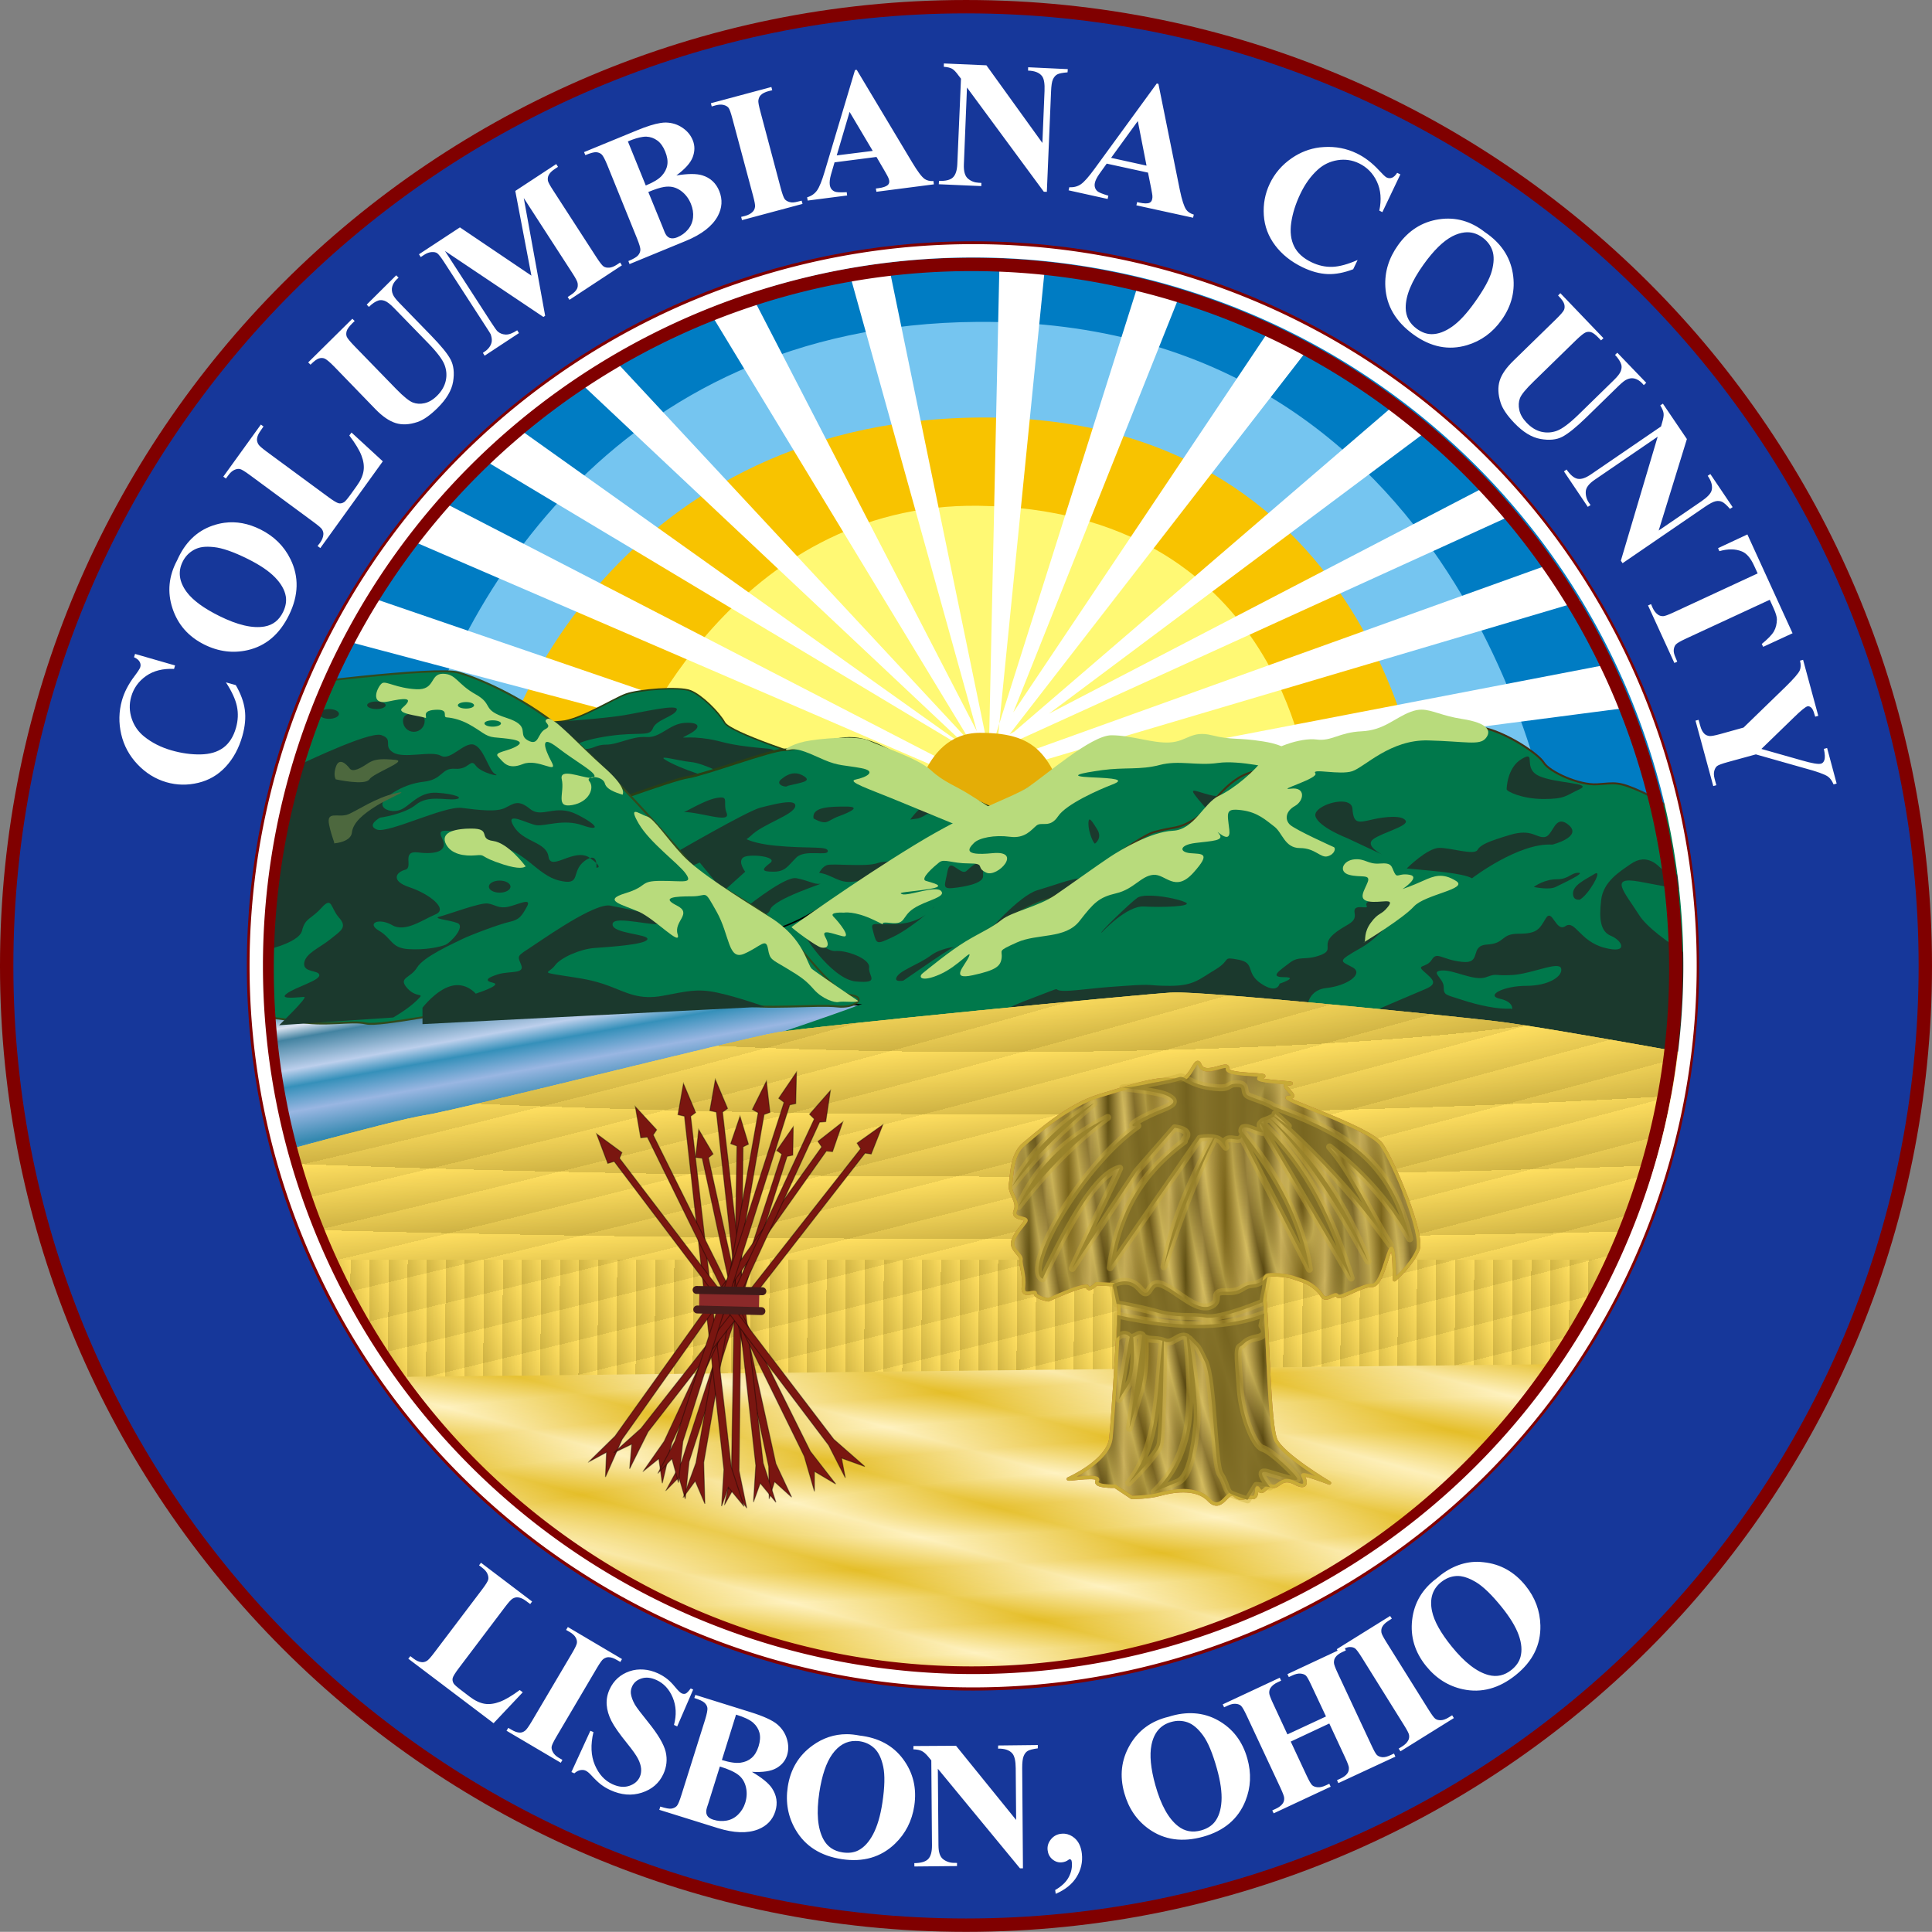 <?xml version="1.0" encoding="UTF-8" standalone="no"?>
<!-- Created with Inkscape (http://www.inkscape.org/) -->

<svg
   xmlns:dc="http://purl.org/dc/elements/1.1/"
   xmlns:cc="http://creativecommons.org/ns#"
   xmlns:rdf="http://www.w3.org/1999/02/22-rdf-syntax-ns#"
   xmlns:svg="http://www.w3.org/2000/svg"
   xmlns="http://www.w3.org/2000/svg"
   xmlns:xlink="http://www.w3.org/1999/xlink"
   xmlns:sodipodi="http://sodipodi.sourceforge.net/DTD/sodipodi-0.dtd"
   xmlns:inkscape="http://www.inkscape.org/namespaces/inkscape"
   version="1.1"
   width="390.356"
   height="390.325"
   id="svg2"
   inkscape:version="0.48.1 "
   sodipodi:docname="AJAX.svg">
  <rect width="100%" height="100%" fill="#808080" stroke="none"/>
  <sodipodi:namedview
     pagecolor="#ffffff"
     bordercolor="#666666"
     borderopacity="1"
     objecttolerance="10"
     gridtolerance="10"
     guidetolerance="10"
     inkscape:pageopacity="0"
     inkscape:pageshadow="2"
     inkscape:window-width="1280"
     inkscape:window-height="1004"
     id="namedview137"
     showgrid="false"
     inkscape:zoom="1.1186904"
     inkscape:cx="274.83744"
     inkscape:cy="218.70409"
     inkscape:window-x="-8"
     inkscape:window-y="-8"
     inkscape:window-maximized="1"
     inkscape:current-layer="text3395" />
  <defs
     id="defs4">
    <inkscape:perspective
       sodipodi:type="inkscape:persp3d"
       inkscape:vp_x="0 : 195.16251 : 1"
       inkscape:vp_y="0 : 1000 : 0"
       inkscape:vp_z="390.35626 : 195.16251 : 1"
       inkscape:persp3d-origin="195.17813 : 130.10834 : 1"
       id="perspective141" />
    <linearGradient
       id="linearGradient4375">
      <stop
         id="stop4377"
         style="stop-color:#4d6b3d;stop-opacity:1"
         offset="0" />
      <stop
         id="stop4379"
         style="stop-color:#7aa564;stop-opacity:1"
         offset="1" />
    </linearGradient>
    <linearGradient
       id="linearGradient4367">
      <stop
         id="stop4369"
         style="stop-color:#403215;stop-opacity:1"
         offset="0" />
      <stop
         id="stop4371"
         style="stop-color:#403215;stop-opacity:0"
         offset="1" />
    </linearGradient>
    <linearGradient
       id="linearGradient4280">
      <stop
         id="stop4282"
         style="stop-color:#e5bb28;stop-opacity:1;"
         offset="0" />
      <stop
         id="stop4284"
         style="stop-color:#fff1c1;stop-opacity:1;"
         offset="1" />
    </linearGradient>
    <linearGradient
       id="linearGradient4268">
      <stop
         id="stop4270"
         style="stop-color:#e5bf28;stop-opacity:1;"
         offset="0" />
      <stop
         id="stop4272"
         style="stop-color:#fff3c1;stop-opacity:1;"
         offset="1" />
    </linearGradient>
    <linearGradient
       id="linearGradient4245">
      <stop
         id="stop4247"
         style="stop-color:#ffdf60;stop-opacity:1;"
         offset="0" />
      <stop
         id="stop4249"
         style="stop-color:#ceb243;stop-opacity:1;"
         offset="1" />
    </linearGradient>
    <linearGradient
       id="linearGradient4235">
      <stop
         id="stop4237"
         style="stop-color:#584511;stop-opacity:0.518;"
         offset="0" />
      <stop
         id="stop4239"
         style="stop-color:#d3bb5b;stop-opacity:0.576;"
         offset="0.438" />
      <stop
         id="stop4241"
         style="stop-color:#795f1a;stop-opacity:0.102;"
         offset="1" />
    </linearGradient>
    <linearGradient
       id="linearGradient4183">
      <stop
         id="stop4193"
         style="stop-color:#5c4d12;stop-opacity:1;"
         offset="0" />
      <stop
         id="stop4191"
         style="stop-color:#d6bd65;stop-opacity:1;"
         offset="0.438" />
      <stop
         id="stop4187"
         style="stop-color:#79641a;stop-opacity:1;"
         offset="1" />
    </linearGradient>
    <linearGradient
       id="linearGradient3989">
      <stop
         id="stop3991"
         style="stop-color:#fff72a;stop-opacity:1"
         offset="0" />
      <stop
         id="stop3993"
         style="stop-color:#ffb380;stop-opacity:1"
         offset="1" />
    </linearGradient>
    <linearGradient
       id="linearGradient2864">
      <stop
         id="stop2866"
         style="stop-color:#2d7b9f;stop-opacity:1;"
         offset="0" />
      <stop
         id="stop3654"
         style="stop-color:#dae2ef;stop-opacity:1"
         offset="0.108" />
      <stop
         id="stop3652"
         style="stop-color:#4383a1;stop-opacity:1;"
         offset="0.19" />
      <stop
         id="stop3648"
         style="stop-color:#bccfec;stop-opacity:1"
         offset="0.391" />
      <stop
         id="stop3650"
         style="stop-color:#3590ba;stop-opacity:1;"
         offset="0.503" />
      <stop
         id="stop3646"
         style="stop-color:#99b6e2;stop-opacity:1"
         offset="0.668" />
      <stop
         id="stop3644"
         style="stop-color:#3388af;stop-opacity:1;"
         offset="0.88" />
      <stop
         id="stop2868"
         style="stop-color:#5eaed3;stop-opacity:1;"
         offset="1" />
    </linearGradient>
    <linearGradient
       x1="55.235"
       y1="113.948"
       x2="60.593"
       y2="143.806"
       id="linearGradient3670"
       xlink:href="#linearGradient2864"
       gradientUnits="userSpaceOnUse" />
    <radialGradient
       cx="435.213"
       cy="443.173"
       r="80.506"
       fx="435.213"
       fy="443.173"
       id="radialGradient3997"
       xlink:href="#linearGradient3989"
       gradientUnits="userSpaceOnUse"
       gradientTransform="matrix(1,-1.0785102e-8,0,0.72,-3.4372233e-6,97.51)" />
    <linearGradient
       x1="691.141"
       y1="244.947"
       x2="683.241"
       y2="244.911"
       id="linearGradient4189"
       xlink:href="#linearGradient4183"
       gradientUnits="userSpaceOnUse"
       spreadMethod="reflect" />
    <radialGradient
       cx="666.847"
       cy="240.538"
       r="41.599"
       fx="666.847"
       fy="240.538"
       id="radialGradient4243"
       xlink:href="#linearGradient4235"
       gradientUnits="userSpaceOnUse"
       gradientTransform="matrix(0.071,0.413,-0.121,0.021,648.77,-40.77)"
       spreadMethod="reflect" />
    <linearGradient
       x1="155.192"
       y1="185.83"
       x2="151.344"
       y2="185.808"
       id="linearGradient4251"
       xlink:href="#linearGradient4245"
       gradientUnits="userSpaceOnUse"
       spreadMethod="repeat" />
    <radialGradient
       cx="201.578"
       cy="70.289"
       r="157.234"
       fx="201.578"
       fy="70.289"
       id="radialGradient4262"
       xlink:href="#linearGradient4245"
       gradientUnits="userSpaceOnUse"
       gradientTransform="matrix(0.829,1.3890941e-7,-1.3456368e-8,0.08,34.416,194.369)"
       spreadMethod="repeat" />
    <radialGradient
       cx="-37.022"
       cy="2187.232"
       r="157.234"
       fx="-37.022"
       fy="2187.232"
       id="radialGradient4266"
       xlink:href="#linearGradient4245"
       gradientUnits="userSpaceOnUse"
       gradientTransform="matrix(-0.495,0.119,-0.01,-0.042,53.138,221.003)"
       spreadMethod="repeat" />
    <linearGradient
       x1="234.01"
       y1="214.688"
       x2="231.418"
       y2="224.162"
       id="linearGradient4274"
       xlink:href="#linearGradient4268"
       gradientUnits="userSpaceOnUse"
       spreadMethod="reflect" />
    <radialGradient
       cx="186.161"
       cy="281.49"
       r="146.602"
       fx="186.161"
       fy="281.49"
       id="radialGradient4286"
       xlink:href="#linearGradient4280"
       gradientUnits="userSpaceOnUse"
       gradientTransform="matrix(0.434,-0.028,0.003,0.04,105.556,211.493)"
       spreadMethod="reflect" />
    <linearGradient
       x1="238.519"
       y1="78.325"
       x2="240.293"
       y2="94.864"
       id="linearGradient4373"
       xlink:href="#linearGradient4367"
       gradientUnits="userSpaceOnUse"
       gradientTransform="translate(264.489,347.873)" />
    <linearGradient
       x1="238.519"
       y1="78.325"
       x2="240.293"
       y2="94.864"
       id="linearGradient4381"
       xlink:href="#linearGradient4375"
       gradientUnits="userSpaceOnUse"
       gradientTransform="translate(264.489,347.873)"
       spreadMethod="reflect" />
    <linearGradient
       x1="19.389"
       y1="88.762"
       x2="17.461"
       y2="68.656"
       id="linearGradient4403"
       xlink:href="#linearGradient4375"
       gradientUnits="userSpaceOnUse" />
    <inkscape:perspective
       id="perspective3015"
       inkscape:persp3d-origin="0.5 : 0.33333333 : 1"
       inkscape:vp_z="1 : 0.5 : 1"
       inkscape:vp_y="0 : 1000 : 0"
       inkscape:vp_x="0 : 0.5 : 1"
       sodipodi:type="inkscape:persp3d" />
    <radialGradient
       inkscape:collect="always"
       xlink:href="#linearGradient4183"
       id="radialGradient3801"
       cx="-174.483"
       cy="145.618"
       fx="-174.483"
       fy="145.618"
       r="41.678"
       gradientTransform="matrix(1,0,0,0.7,0,43.652)"
       gradientUnits="userSpaceOnUse" />
  </defs>
  <g
     transform="translate(-238.583,-260.735)"
     id="layer1">
    <g
       id="sky">
      <path
         d="m 354.707,417.976 c 0,0 10.791,-57.245 75.689,-59.634 74.772,-2.752 85.323,65.368 85.323,65.368 -51.866,12.889 -106.112,6.261 -161.012,-5.734 z"
         id="path2831"
         style="fill:#fff974;fill-opacity:1;stroke:none" />
      <path
         d="m 366.404,411.783 -28.9,-3.44 c 0,0 18.567,-69.395 93.809,-69.038 96.791,0.459 99.314,78.212 99.314,78.212 l -27.982,0 c 0,0 -5.935,-53.731 -66.286,-54.588 -49.771,-0.707 -69.726,49.542 -69.955,48.854 z"
         id="path2829"
         style="fill:#f8c300;stroke:none;fill-opacity:1" />
      <path
         d="m 340.945,412.471 -20.643,-2.523 c 0,0 29.588,-91.057 113.764,-88.304 84.176,2.752 117.204,48.395 120.415,100.919 l -29.129,-2.752 c 0,0 -10.048,-75.422 -88.993,-74.715 -76.145,0.682 -97.479,67.605 -95.415,67.375 z"
         id="path2827"
         style="fill:#75c5f0;stroke:none;fill-opacity:1" />
      <path
         d="m 321.679,417.746 -25.23,-11.927 c 0,0 29.33,-97.768 138.993,-98.167 126.149,-0.459 152.067,120.186 152.067,120.186 l -35.78,-0.459 c 0,0 -16.588,-102.263 -115.599,-101.607 -74.776,0.491 -106.424,58.946 -114.452,91.974 z"
         id="path2825"
         style="fill:#007cc3;stroke:none;fill-opacity:1" />
      <path
         d="m 174.812,-32.938 -2.094,96.469 c -0.189,0 -0.376,-0.005 -0.562,0 L 152.438,-32.25 l -7.844,1.875 25.656,92.219 -45.719,-88.531 -8.062,4.125 52.469,86.5 c -0.042,0.009 -0.083,0.022 -0.125,0.031 l -71.5,-76.844 -7.594,3.938 77.844,73.219 c -0.137,0.042 -0.272,0.08 -0.406,0.125 L 77.719,0.75 70.562,6.969 l 96.094,57.625 c -1.734,0.66 -3.156,1.583 -4.062,2.688 l -99.875,-51.562 -5.531,8.094 104.5,45.094 c -0.137,0.415 -0.219,0.843 -0.219,1.281 0,3.674 5.043,6.656 11.25,6.656 6.207,0 11.219,-2.983 11.219,-6.656 0,-0.822 -0.258,-1.617 -0.719,-2.344 L 292.188,35.562 285.75,28.188 181.125,65.781 c -1.031,-0.692 -2.286,-1.234 -3.719,-1.625 l 100.719,-45.875 -4.844,-6 -88.469,46 L 261.75,0.75 l -7.156,-4.844 -76.781,66 -0.969,0.531 60.688,-78.312 -8.281,-3.219 -51.656,77.125 33.438,-83.812 -8.312,-2.312 -27.938,88.375 -0.219,2.312 -0.656,0.969 c -0.052,-0.003 -0.104,0.003 -0.156,0 l 1.031,-3.281 9.25,-92.531 -9.219,-0.688 z M 48.656,35.094 43.812,43.875 l 66.875,17.75 6,-3.219 -68.031,-23.312 z M 298.188,48.25 193.938,68.312 197.656,70.625 302.344,57 298.188,48.25 z"
         transform="translate(265.714,346.648)"
         id="path3796"
         style="fill:#ffffff;stroke:none" />
      <path
         d="m 422.827,426.233 c 0,0 1.376,-17.432 13.762,-17.432 12.386,0 14.45,5.046 19.037,18.578 l -32.799,-1.147 z"
         id="path2833"
         style="fill:#e4ad06;stroke:none;fill-opacity:1" />
    </g>
    <g
       id="water"
       style="fill:none">
      <path
         d="m 11.468,116.283 144.957,-1.835 -50.23,17.89 -86.928,21.56 -7.798,-37.615 z"
         transform="translate(265.714,346.648)"
         id="path2859"
         style="fill:url(#linearGradient3670);fill-opacity:1;stroke:#000000;stroke-width:1px;stroke-linecap:butt;stroke-linejoin:miter;stroke-opacity:1" />
    </g>
    <g
       id="mountains">
      <path
         d="m 136.241,67.199 c 0,0 -15.826,-5.046 -16.973,-7.11 -1.147,-2.064 -4.587,-5.505 -6.881,-6.422 -2.294,-0.917 -10.551,-0.229 -13.074,0.688 -2.523,0.917 -9.404,5.275 -13.074,5.505 -3.67,0.229 -13.532,1.606 -13.532,1.606 l 27.982,24.542 35.551,-18.808 z"
         transform="translate(265.714,346.648)"
         id="path2850"
         style="fill:#00784b;fill-opacity:1;stroke:#294015;stroke-width:0.3;stroke-linecap:butt;stroke-linejoin:miter;stroke-miterlimit:4;stroke-opacity:1;stroke-dasharray:none" />
      <path
         d="m 350.959,406.579 c 0,0 9.657,-0.658 13.608,-1.317 3.951,-0.658 11.194,-2.414 10.755,-1.097 -0.439,1.317 -4.17,1.975 -4.829,3.731 -0.658,1.756 -2.634,0.658 -8.78,1.536 -6.146,0.878 -8.78,2.414 -5.926,2.634 2.853,0.219 2.853,-0.878 5.268,-0.878 2.414,0 5.268,-1.756 8.121,-1.536 2.853,0.219 4.609,-2.634 7.682,-2.853 3.073,-0.219 3.512,0.878 1.097,2.195 -2.414,1.317 -1.536,0.439 2.414,0.878 3.951,0.439 3.951,1.097 9.657,1.756 5.707,0.658 3.292,0 6.585,1.536 3.292,1.536 -10.535,4.609 -10.535,4.609 0,0 -5.268,-2.853 -7.902,-3.073 -2.634,-0.219 -8.341,-1.975 -3.951,0.219 4.39,2.195 10.755,3.731 10.755,3.731 l -18.876,7.024 -15.145,-19.095 z"
         id="path2873"
         style="fill:#1b392d;fill-opacity:1;stroke:none" />
      <path
         d="m 176.379,78.667 c 0,0 -7.34,-2.752 -15.367,-7.798 -8.028,-5.046 -12.615,-8.028 -17.432,-7.569 -4.817,0.459 -9.863,2.294 -12.386,2.294 -2.523,0 -16.055,5.046 -19.266,5.505 -3.211,0.459 -21.101,7.11 -21.101,7.11 L 124.085,110.09 176.379,78.667 z"
         transform="translate(265.714,346.648)"
         id="path2848"
         style="fill:#00784b;fill-opacity:1;stroke:#294015;stroke-width:0.5;stroke-linecap:butt;stroke-linejoin:miter;stroke-miterlimit:4;stroke-opacity:1;stroke-dasharray:none" />
      <path
         d="m 399.123,416.983 c -0.995,0.021 -1.896,0.533 -2.719,1.219 -1.317,1.097 1.093,1.751 1.312,1.312 2.634,-0.658 5.037,-0.871 3.281,-1.969 -0.658,-0.412 -1.278,-0.575 -1.875,-0.562 z m -14.875,4.875 c -0.212,0.002 -0.483,0.039 -0.812,0.094 -2.634,0.439 -6.562,3.063 -6.781,2.844 3.512,0 9.628,2.414 8.75,0.219 -0.768,-1.921 0.326,-3.168 -1.156,-3.156 z m 43.062,0.781 c -0.558,0.003 -1.06,0.213 -1.719,0.625 -1.756,1.097 -3.094,3.062 -3.094,3.062 l 1.562,-0.219 c 2.634,-0.878 0.865,-1.315 3.938,-0.438 3.073,0.878 5.938,3.062 5.938,3.062 l 5.906,-2.188 c 0,0 -4.832,-0.87 -8.344,-2.406 -2.195,-0.96 -3.257,-1.504 -4.188,-1.5 z m -29.406,0.188 c -1.539,0.015 -4.041,0.682 -5.688,1.094 -2.634,0.658 -17.344,9.219 -17.344,9.219 l 1.781,3.281 c 0,0 1.476,-0.626 3.312,-1.406 l 4.781,5.812 4.406,-3.969 c 0,0 -1.535,-1.966 -0.438,-2.844 1.097,-0.878 7.225,-0.223 5.469,1.094 -1.756,1.317 -1.758,1.75 0.656,1.75 2.414,0 2.869,-1.088 4.625,-2.844 1.756,-1.756 6.375,-0.215 6.375,-1.312 0,-1.097 -3.727,-0.435 -10.531,-1.094 -3.04,-0.294 -4.83,-0.835 -5.906,-1.312 0.328,-0.235 0.635,-0.447 0.844,-0.656 2.414,-2.414 8.561,-4.182 9,-5.938 0.165,-0.658 -0.42,-0.884 -1.344,-0.875 z m 11.656,0.875 c -3.073,0 -7.033,-0.008 -6.594,2.406 2.853,1.536 2.648,0.44 5.062,-0.438 2.414,-0.878 4.604,-1.969 1.531,-1.969 z m 9.25,11.062 c -1.224,0.021 -2.271,0.124 -2.875,0.344 -2.414,0.878 -9.215,-0.002 -10.312,0.438 -0.929,0.371 -1.413,1.365 -1.531,1.531 2.83,0.447 3.939,2.219 7,1.781 3.073,-0.439 12.094,-1.125 12.094,-1.125 l 4.594,-2.406 c 0,0 -5.296,-0.624 -8.969,-0.562 z m -19.875,3.406 c -2.906,0.386 -10.219,6.375 -10.219,6.375 0,0.219 4.81,2.195 5.469,0 0.658,-2.195 11.222,-5.469 10.125,-5.25 -1.097,0.219 -2.429,-0.686 -4.844,-1.125 -0.151,-0.027 -0.338,-0.026 -0.531,0 z"
         id="path2875"
         style="opacity:0.982;fill:#1b392d;fill-opacity:1;stroke:none" />
      <path
         d="m 166.976,115.595 c 0,0 -19.037,2.064 -25.918,1.376 -6.881,-0.688 -17.202,-7.569 -17.202,-7.569 l -0.229,-5.963 c 0,0 5.963,-0.917 11.927,-4.129 5.963,-3.211 11.468,-8.028 19.266,-11.468 7.798,-3.44 25.918,-14.45 29.358,-16.743 3.44,-2.294 9.174,-7.11 13.074,-7.34 3.899,-0.229 4.129,2.064 7.798,1.376 3.67,-0.688 6.652,-0.688 10.321,-0.688 3.67,0 6.881,-1.835 9.174,0.229 2.294,2.064 12.156,4.587 12.156,4.587 l -69.726,46.331 z"
         transform="translate(265.714,346.648)"
         id="path2846"
         style="fill:#00784b;fill-opacity:1;stroke:#000000;stroke-width:0.3;stroke-linecap:butt;stroke-linejoin:miter;stroke-miterlimit:4;stroke-opacity:1;stroke-dasharray:none" />
      <path
         d="m 29.358,52.75 c 0,0 31.652,-4.129 36.239,-2.752 4.587,1.376 14.22,5.505 22.477,12.844 8.257,7.34 20.184,20.643 23.624,25 3.44,4.358 13.991,8.716 19.037,13.762 5.046,5.046 10.551,13.074 13.991,13.532 3.44,0.459 0.917,2.752 -2.752,2.294 -3.67,-0.459 -15.826,0.688 -19.496,-0.459 -3.67,-1.147 -8.945,0.229 -11.697,0.229 -2.752,0 -36.469,1.147 -40.597,0.917 -4.129,-0.229 -20.413,3.44 -23.395,2.752 -2.982,-0.688 -8.257,0.688 -14.22,-0.459 -5.963,-1.147 -14.909,-1.376 -14.909,-1.376 L 29.358,52.75 z"
         transform="translate(265.714,346.648)"
         id="path2842"
         style="fill:#00784b;fill-opacity:1;stroke:#314a1d;stroke-width:0.4;stroke-linecap:butt;stroke-linejoin:miter;stroke-miterlimit:4;stroke-opacity:1;stroke-dasharray:none" />
      <path
         d="m 314.635,402.471 c -1.03,0 -1.875,0.326 -1.875,0.75 0,0.424 0.845,0.781 1.875,0.781 1.03,0 1.875,-0.357 1.875,-0.781 0,-0.424 -0.845,-0.75 -1.875,-0.75 z m -9.562,1.531 c -1.091,0 -1.969,0.423 -1.969,0.969 0,0.545 0.878,1 1.969,1 1.091,0 2,-0.455 2,-1 0,-0.545 -0.909,-0.969 -2,-0.969 z m 17.125,0.875 c -1.212,0 -2.188,0.319 -2.188,1.531 0,1.212 0.975,2.188 2.188,2.188 1.212,0 2.188,-0.975 2.188,-2.188 0,-1.212 -0.975,-1.531 -2.188,-1.531 z m -7.219,4.312 c -3.931,0.145 -18.031,7.094 -18.031,7.094 l -5.688,36.656 c 0,0 7.685,-1.522 8.344,-4.156 0.658,-2.634 1.743,-2.211 3.938,-4.625 2.195,-2.414 1.775,-0.007 3.531,1.969 1.756,1.975 0.414,2.65 -1.781,4.406 -2.195,1.756 -5.031,2.837 -5.25,4.812 -0.219,1.975 3.062,1.34 3.062,2.438 0,1.097 -4.838,2.402 -6.594,3.719 -1.756,1.317 2.653,0.656 3.531,0.656 0.878,0 -5.062,5.719 -5.062,5.719 l 23.062,-1.562 c 0,0 3.057,-1.744 4.812,-3.5 1.756,-1.756 0.007,-0.211 -1.969,-2.406 -1.975,-2.195 0.652,-1.993 1.969,-4.188 1.317,-2.195 7.244,-4.81 9,-5.688 1.756,-0.878 7.681,-3.092 9.656,-3.531 1.975,-0.439 2.434,-1.087 3.531,-3.062 1.097,-1.975 -1.775,-0.439 -3.75,0 -1.975,0.439 -2.62,-0.437 -4.156,-0.656 -1.536,-0.219 -7.9,2.186 -9.656,2.625 -1.756,0.439 1.744,0.654 3.5,1.312 1.756,0.658 -1.309,3.967 -2.406,4.406 -1.097,0.439 -3.957,1.094 -7.469,0.875 -3.512,-0.219 -3.304,-2.182 -5.938,-3.719 -2.634,-1.536 0.022,-2.661 2.656,-1.125 2.634,1.536 6.147,-1.09 8.781,-2.188 2.634,-1.097 -1.33,-4.152 -5.281,-5.469 -3.951,-1.317 -2.631,-3.092 -0.875,-3.531 1.756,-0.439 -0.887,-3.939 2.625,-3.5 3.512,0.439 6.161,-0.21 4.844,-2.844 -1.317,-2.634 1.742,-0.903 4.156,-1.781 2.414,-0.878 0.668,2.654 6.594,3.312 5.926,0.658 8.328,5.903 12.938,7 4.609,1.097 2.209,-1.743 5.062,-3.938 0.459,-0.353 0.821,-0.529 1.125,-0.625 -0.014,-0.01 -0.017,-0.021 -0.031,-0.031 -3.073,-2.195 -7.905,2.854 -8.344,-0.219 -0.439,-3.073 -5.056,-2.864 -7.031,-6.156 -1.975,-3.292 2.869,-0.438 4.625,-0.219 1.756,0.219 5.487,-1.317 9.219,0 3.731,1.317 3.296,0.007 -1.094,-2.188 -4.39,-2.195 -7.023,0.882 -9.438,-1.094 -2.414,-1.975 -3.307,-1.097 -5.062,-0.219 -1.756,0.878 -5.269,0.439 -8.781,0 -3.512,-0.439 -14.93,5.253 -17.125,4.375 -2.195,-0.878 0.656,-2.406 0.656,-2.406 0,0 4.836,-0.65 7.25,-2.625 2.414,-1.975 5.931,-0.874 7.906,-1.094 1.975,-0.219 0.013,-1.093 -3.719,-1.312 -3.731,-0.219 -5.493,2.842 -7.469,3.5 -1.975,0.658 -4.19,-0.433 -3.312,-1.75 0.878,-1.317 4.174,-3.53 8.125,-3.969 3.951,-0.439 3.522,-2.844 6.375,-2.625 2.853,0.219 3.059,-2.193 4.156,-0.656 1.097,1.536 5.286,2.408 3.969,1.75 -1.317,-0.658 -2.212,-5.028 -4.188,-5.906 -1.975,-0.878 -4.806,3.285 -6.781,2.188 -1.975,-1.097 -7.461,0.661 -9.656,-0.656 -2.195,-1.317 0.196,-2.653 -2.438,-3.531 -0.165,-0.055 -0.363,-0.072 -0.625,-0.062 l -5e-5,-5e-5 z m 42.812,24.906 c 0.62,0.445 1.007,0.765 1.281,1.031 -0.074,-0.648 -0.36,-1.322 -1.281,-1.031 z m 1.281,1.031 c 0.054,0.468 0,0.906 0,0.906 0,0 1.058,0.121 0,-0.906 z m -19.531,3.531 c -1.212,0 -2.188,0.552 -2.188,1.219 0,0.667 0.975,1.219 2.188,1.219 1.212,0 2.188,-0.552 2.188,-1.219 0,-0.667 -0.975,-1.219 -2.188,-1.219 z m 21.688,5.031 c -3.927,0.331 -13.705,7.372 -15.969,8.812 -2.414,1.536 -2.002,1.525 -1.344,3.281 0.658,1.756 -2.399,1.123 -4.594,1.781 -2.195,0.658 -3.069,1.311 -1.094,1.75 1.975,0.439 -3.531,2.188 -3.531,2.188 0,0 -1.958,-2.409 -5.031,-1.531 -3.073,0.878 -5.719,4.375 -5.719,4.375 l 0,3.312 69.156,-3.531 c 0,0 -5.486,-1.966 -9.656,-2.844 -4.17,-0.878 -6.14,-0.222 -10.969,0.656 -4.829,0.878 -7.269,-0.652 -10.781,-1.969 -3.512,-1.317 -5.705,-1.529 -9.875,-2.188 -4.17,-0.658 -2.191,-0.464 -1.094,-2 1.097,-1.536 5.053,-3.281 7.906,-3.5 2.853,-0.219 10.311,-0.653 10.75,-1.75 0.439,-1.097 -7.251,-1.118 -7.031,-3.094 0.219,-1.975 9.026,0.879 10.562,-0.219 1.536,-1.097 -7.708,-2.842 -11,-3.5 -0.206,-0.041 -0.426,-0.053 -0.688,-0.031 l 0,-5e-5 z"
         id="path2851"
         style="fill:#1b392d;fill-opacity:1;stroke:none" />
      <path
         d="m 490.56,419.542 c 0,0 -4.398,2.408 -6.812,1.969 -2.414,-0.439 -4.815,-1.754 -3.938,-0.438 0.878,1.317 3.5,4.156 3.5,4.156 l 7.25,-5.688 z m -31.875,6.781 c -0.122,0.058 -0.188,0.326 -0.188,0.875 0,1.756 1.124,4.188 1.344,3.969 0,0 1.535,-1.088 0.438,-2.844 -0.754,-1.207 -1.326,-2.128 -1.594,-2 z m -22.125,8.562 c -2.853,1.097 -2.401,2.628 -3.938,1.75 -1.536,-0.878 -2.217,-1.977 -2.656,0.438 -0.439,2.414 -1.101,3.313 1.094,3.094 2.195,-0.219 6.156,-0.87 6.156,-2.406 0,-1.536 0.002,-2.217 -0.656,-2.875 z m 21.656,3.219 c -0.432,0.01 -0.92,0.039 -1.469,0.094 -2.195,0.219 -4.831,1.309 -8.562,2.406 -3.731,1.097 -10.312,8.781 -10.312,8.781 l 22.406,-11.188 c 0,0 -0.766,-0.125 -2.062,-0.094 z m -30.875,5.781 c 0,0 -0.149,0.219 -0.438,0.531 0.28,-0.275 0.478,-0.491 0.438,-0.531 z m -1.75,1.688 c -1.207,0.851 -3.085,1.734 -5.719,1.844 -5.268,0.219 -5.471,-0.664 -4.812,1.75 0.658,2.414 0.645,2.411 3.938,0.875 2.039,-0.951 4.812,-2.997 6.594,-4.469 z m -25.031,2.5 c -0.658,0.439 5.921,10.53 10.969,10.969 5.048,0.439 2.437,-1.088 2.656,-2.844 0.219,-1.756 -4.618,-3.532 -6.812,-3.312 -2.195,0.219 -6.812,-4.812 -6.812,-4.812 z m 33.594,3.719 c 0,0 -4.835,-0.007 -7.469,1.969 -2.634,1.975 -6.592,3.089 -7.031,4.625 -0.439,1.536 5.719,-0.656 5.719,-0.656 l 8.781,-5.938 z"
         id="path2901"
         style="fill:#1b392d;fill-opacity:1;stroke:none" />
      <path
         d="m 586.055,477.688 c 0,0 -22.477,-4.358 -35.322,-7.34 -12.844,-2.982 -25.459,-4.358 -35.092,-5.275 -9.633,-0.917 -29.588,-1.835 -36.469,-1.835 -6.881,0 -36.469,1.376 -41.515,2.752 -5.046,1.376 -15.774,2.936 -20.82,3.166 -5.046,0.229 -4.868,0.963 -13.355,0.733 -8.486,-0.229 -10.538,0.591 -10.538,0.591 0,0 17.648,-5.866 21.776,-7.701 4.129,-1.835 14.909,-10.321 18.12,-11.468 3.211,-1.147 13.074,-8.028 17.202,-8.945 4.129,-0.917 17.661,-12.386 21.789,-13.532 4.129,-1.147 4.587,-0.459 8.028,-2.523 3.44,-2.064 6.193,-8.257 11.927,-9.633 5.734,-1.376 16.743,-4.587 20.643,-4.817 3.899,-0.229 22.248,-5.046 26.606,-3.899 4.358,1.147 10.321,5.046 11.468,6.881 1.147,1.835 7.11,4.587 10.78,4.358 3.67,-0.229 4.129,-0.688 9.174,1.606 5.046,2.294 11.697,7.569 11.697,7.569 l 3.899,49.313 z"
         id="path2844"
         style="fill:#00784b;fill-opacity:1;stroke:url(#linearGradient4373);stroke-width:0.4;stroke-linecap:butt;stroke-linejoin:miter;stroke-miterlimit:4;stroke-opacity:1;stroke-dasharray:none" />
      <path
         d="m 316.685,414.139 c -1.605,-0.051 -2.7,0.123 -3.688,0.781 -1.317,0.878 -3.092,1.972 -3.75,1.094 -0.658,-0.878 -2.185,-2.414 -2.844,-0.219 -0.435,1.45 -0.117,2.171 0.031,2.406 0.093,0.021 5.91,1.306 6.781,0 0.878,-1.317 7.884,-3.718 5.25,-3.938 -0.658,-0.055 -1.246,-0.108 -1.781,-0.125 z m -10.25,4.062 c -7.6e-4,-1.7e-4 -0.031,0 -0.031,0 0.149,0.149 0.107,0.121 0.031,0 z m 13.25,2.625 c -0.069,-0.048 -0.505,0.03 -1.438,0.25 -3.731,0.878 -7.243,3.278 -9.219,4.156 -1.975,0.878 -4.596,-0.885 -3.938,2.188 0.576,2.689 1.159,3.551 1,3.719 0.353,-0.028 3.387,-0.324 3.594,-2.188 0.219,-1.975 2.209,-3.713 5.062,-5.469 2.14,-1.317 5.143,-2.512 4.938,-2.656 z"
         id="path2853"
         style="fill:#4d683e;fill-opacity:1;stroke:none" />
      <path
         d="m 547.248,413.577 c -0.228,-0.006 -0.58,0.14 -1.156,0.469 -3.073,1.756 -3.094,6.156 -3.094,6.156 0,0.439 3.079,1.969 7.469,1.969 4.39,0 4.397,-0.652 7.25,-1.969 2.853,-1.317 -4.613,-1.12 -8.125,-2.656 -2.853,-1.248 -1.356,-3.943 -2.344,-3.969 z m -38.031,9.125 c -2.311,0.15 -5.255,1.597 -4.844,2.969 0.658,2.195 6.38,4.397 6.38,4.397 l 7.026,3.29 c 0,0 -3.506,-1.746 -1.75,-3.062 1.756,-1.317 7.221,-2.653 6.562,-3.75 -0.658,-1.097 -3.928,-0.877 -6.781,-0.219 -2.853,0.658 -3.749,0.885 -3.969,-2.188 -0.082,-1.152 -1.239,-1.528 -2.625,-1.438 z m 44.938,4.031 c -1.635,-0.148 -2.042,2.947 -3.469,3.125 -1.756,0.219 -2.61,-1.754 -7,-0.438 -4.39,1.317 -5.935,1.965 -6.594,3.062 -0.658,1.097 -5.273,-0.438 -7.688,-0.438 -2.414,0 -6.594,4.156 -6.594,4.156 5.298,0.513 11.244,0.919 13.189,1.991 0,0 9.434,-7.243 16.238,-6.804 0,0 6.145,-1.554 3.292,-3.969 -0.535,-0.453 -0.998,-0.653 -1.375,-0.688 z m 16.25,7.656 c -0.761,0.055 -1.552,0.361 -2.375,0.938 -2.195,1.536 -5.499,3.519 -5.938,7.25 -0.439,3.731 -0.195,6.372 2,7.25 2.195,0.878 3.736,3.723 -1.312,2.406 -5.048,-1.317 -5.931,-5.692 -7.906,-4.375 -1.975,1.317 -2.652,-3.757 -3.969,-1.562 -1.317,2.195 -1.737,3.094 -5.469,3.094 -3.731,0 -2.644,1.968 -6.375,2.188 -3.731,0.219 -0.892,3.939 -5.062,3.5 -4.17,-0.439 -5.028,-2.193 -6.125,-0.438 -1.097,1.756 -3.287,0.901 -1.531,2.438 1.756,1.536 2.853,2.403 0.219,3.5 -2.634,1.097 -9.219,3.938 -9.219,3.938 l 69.125,13.406 0,-20.188 c 0,0 -13.615,-7.265 -16.688,-12.094 -3.073,-4.829 -6.146,-7.879 0,-6.781 6.146,1.097 16.688,3.281 16.688,3.281 l -3.5,-3.969 c 0,0 -7.244,-0.432 -9,-2.188 -1.097,-1.097 -2.294,-1.686 -3.562,-1.594 z m -12.906,2.688 c -1.536,0 -1.961,1.312 -4.375,1.312 -2.414,0 -4.406,1.343 -4.625,1.562 0,0 3.058,0.658 4.375,0 1.317,-0.658 6.161,-2.875 4.625,-2.875 z m 3.562,0.094 c -0.075,0.021 -0.172,0.056 -0.281,0.125 -1.756,1.097 -4.375,2.213 -4.375,3.969 0,1.536 1.333,1.205 1.375,1.25 1.847,-1.107 4.393,-5.661 3.281,-5.344 z m -39.75,4.281 c -3.562,0.12 -7.201,1.258 -6.625,2.219 0.658,1.097 -2.845,-0.664 -2.406,1.531 0.439,2.195 -1.961,2.211 -4.375,4.406 -2.414,2.195 0.417,3.059 -2.656,4.156 -3.073,1.097 -4.15,-0.005 -6.125,1.531 -1.975,1.536 -4.167,2.875 -1.094,2.875 3.073,0 -0.906,1.312 -0.906,1.312 0,0 -0.426,2.195 -3.719,0 -3.292,-2.195 -1.082,-4.185 -4.594,-4.844 -3.512,-0.658 -1.333,-0.007 -4.625,1.969 -3.292,1.975 -4.39,3.312 -9.219,3.312 -4.829,0 -2.854,-0.439 -9,0 -6.146,0.439 -3.071,0.217 -9.875,0.875 -6.804,0.658 -1.325,-1.32 -7.031,0.875 -5.707,2.195 -10.305,3.72 -3.281,3.281 7.024,-0.439 56.844,0 56.844,0 0,0 -0.202,-4.155 3.969,-4.594 4.17,-0.439 7.664,-2.871 5.25,-4.188 -2.414,-1.317 -3.298,-1.084 1.75,-3.938 5.048,-2.853 9.438,-9.872 9.219,-10.75 -0.494,-0.027 -0.991,-0.048 -1.5,-0.031 z m -51.031,0.25 c -0.823,0.038 -1.522,0.163 -1.906,0.438 -1.536,1.097 -7.877,7.251 -7.219,7.031 0,0 5.051,-5.501 8.562,-5.281 3.512,0.219 10.288,0.003 8.312,-0.875 -1.482,-0.658 -5.281,-1.426 -7.75,-1.312 z m 82.531,14.219 c 0.638,-0.034 1.078,0.085 1.188,0.469 0.439,1.536 -2.422,3.531 -7.031,3.531 -4.609,0 -8.354,1.967 -5.281,2.625 3.073,0.658 2.438,2.627 2.219,1.969 -2.414,0.219 -6.614,-0.653 -9.906,-1.75 -3.292,-1.097 -3.719,-0.869 -3.719,-2.625 0,-1.756 -2.852,-3.093 -0.438,-3.312 2.414,-0.219 6.586,2.222 9,1.344 2.414,-0.878 1.33,-0.218 5.281,-0.438 2.963,-0.165 6.774,-1.71 8.688,-1.812 z"
         id="path2891"
         style="fill:#1b392d;fill-opacity:1;stroke:none" />
    </g>
    <path
       d="m 168.414,81.716 c 0,0 -8.079,-3.314 -14.086,-5.8 -6.007,-2.486 -10.565,-3.936 -8.493,-4.35 2.072,-0.414 4.35,-1.657 1.036,-2.279 -3.314,-0.621 -4.557,-0.414 -7.457,-1.657 -2.9,-1.243 -5.179,-2.486 -7.043,-2.072 -1.864,0.414 0.207,-1.036 3.107,-1.657 2.9,-0.621 10.772,-1.243 12.843,-0.207 2.072,1.036 9.943,3.522 12.636,6.007 2.693,2.486 4.972,3.107 7.872,4.972 2.9,1.864 7.25,4.557 7.25,4.557 l -7.665,2.486 z"
       transform="translate(265.714,346.648)"
       id="path3747"
       style="fill:#b8db7c;fill-opacity:1;stroke:none" />
    <path
       d="m 398.509,448.033 c 0,0 12.636,-9.115 24.858,-16.572 12.222,-7.457 19.265,-9.322 22.787,-11.601 3.522,-2.279 12.843,-10.565 16.986,-10.565 4.143,0 8.286,1.657 11.808,1.45 3.522,-0.207 4.35,-2.486 8.493,-1.45 4.143,1.036 5.179,0.414 10.358,1.243 5.179,0.829 5.179,2.279 5.179,2.279 l -2.486,3.314 c 0,0 -7.457,-1.864 -11.808,-1.243 -4.35,0.621 -7.872,-0.621 -11.808,0.414 -3.936,1.036 -7.043,0.414 -11.6,1.036 -4.557,0.621 -7.043,1.243 -2.279,1.45 4.764,0.207 7.043,0.414 4.35,1.45 -2.693,1.036 -9.322,3.936 -10.979,6.422 -1.657,2.486 -3.314,1.036 -4.35,1.864 -1.036,0.829 -2.279,2.693 -5.386,2.279 -3.107,-0.414 -6.215,0.207 -7.25,1.243 -1.036,1.036 -2.486,2.693 3.729,2.072 6.215,-0.621 1.036,4.972 -1.243,3.936 -2.279,-1.036 0,-1.864 -3.522,-1.864 -3.522,0 -4.972,-1.036 -6.007,-0.207 -1.036,0.829 -3.936,3.314 -2.693,3.729 1.243,0.414 4.557,1.036 0.621,1.657 -3.936,0.621 -6.629,0.621 -5.386,1.036 1.243,0.414 6.836,-1.864 7.872,-0.621 1.036,1.243 -3.107,1.864 -5.593,3.522 -2.486,1.657 -1.45,3.314 -4.764,2.9 -3.314,-0.414 0.621,1.243 -3.314,-0.621 -3.936,-1.864 -6.007,-1.45 -6.007,-1.45 0,0 -3.107,-0.207 -2.072,0.829 1.036,1.036 3.729,4.35 1.864,3.936 -1.864,-0.414 -4.557,-1.657 -3.522,0.207 1.036,1.864 0.207,2.279 -0.829,2.072 -1.036,-0.207 -6.007,-3.936 -6.007,-4.143 z"
       id="path3745"
       style="fill:#b8db7c;fill-opacity:1;stroke:none" />
    <g
       id="g3692"
       style="fill:#ffe6d5">
      <path
         d="m 17.719,150.064 c 0,0 34.472,-9.665 40.915,-10.631 6.443,-0.967 63.789,-15.464 71.199,-16.753 7.41,-1.289 73.776,-7.732 79.897,-8.054 6.121,-0.322 54.446,4.51 65.4,5.799 10.954,1.289 56.057,9.665 56.057,9.665 l -20.941,66.044 -19.974,0.967 c 0,0 -48.003,-4.188 -54.124,-3.222 -6.121,0.967 -41.559,-0.322 -50.58,0.644 -9.021,0.967 -14.82,2.577 -18.041,0.644 -3.222,-1.933 -3.866,1.611 -12.564,0 -8.698,-1.611 -26.095,-0.967 -26.095,-0.967 0,0 -31.572,0.967 -36.405,0 -4.832,-0.966 -12.242,3.222 -20.619,2.255 -8.376,-0.967 -37.371,-0.967 -37.371,-0.967 L 17.719,150.064 z"
         transform="translate(265.714,346.648)"
         id="path3688"
         style="fill:url(#linearGradient4251);fill-opacity:1;stroke:none" />
      <path
         d="m 236.875,200.531 c -6.121,0.322 -72.496,6.774 -79.906,8.062 -7.41,1.289 -64.775,15.784 -71.219,16.75 -6.443,0.967 -40.906,10.625 -40.906,10.625 l 6.844,18.562 294.406,0 L 358.312,216 c 0,0 -45.109,-8.368 -56.062,-9.656 -10.954,-1.289 -59.254,-6.135 -65.375,-5.812 z"
         transform="translate(238.583,260.735)"
         id="path4253"
         style="fill:url(#radialGradient4262);fill-opacity:1;stroke:none" />
      <path
         d="m 17.719,150.064 c 0,0 34.472,-9.665 40.915,-10.631 6.443,-0.967 63.789,-15.464 71.199,-16.753 7.41,-1.289 73.776,-7.732 79.897,-8.054 6.121,-0.322 54.446,4.51 65.4,5.799 10.954,1.289 56.057,9.665 56.057,9.665 l -20.941,66.044 -19.974,0.967 c 0,0 -48.003,-4.188 -54.124,-3.222 -6.121,0.967 -41.559,-0.322 -50.58,0.644 -9.021,0.967 -14.82,2.577 -18.041,0.644 -3.222,-1.933 -3.866,1.611 -12.564,0 -8.698,-1.611 -26.095,-0.967 -26.095,-0.967 0,0 -31.572,0.967 -36.405,0 -4.832,-0.966 -12.242,3.222 -20.619,2.255 -8.376,-0.967 -37.371,-0.967 -37.371,-0.967 L 17.719,150.064 z"
         id="path4264"
         style="opacity:0.354;fill:url(#radialGradient4266);fill-opacity:1;stroke:none"
         transform="translate(265.714,346.648)" />
      <path
         d="M 27.062,192.59 319.267,189.369 260.955,244.137 159.795,258.956 68.944,233.505 27.062,192.59 z"
         transform="translate(265.714,346.648)"
         id="path3690"
         style="fill:url(#linearGradient4274);fill-opacity:1;stroke:none" />
      <path
         d="M 27.062,192.59 319.267,189.369 260.955,244.137 159.795,258.956 68.944,233.505 27.062,192.59 z"
         transform="translate(265.714,346.648)"
         id="path4276"
         style="opacity:0.277;fill:url(#radialGradient4286);fill-opacity:1;stroke:none" />
    </g>
    <g
       id="g2820">
      <path
         d="m 168.062,-84.562 c -107.046,0 -193.844,86.766 -193.844,193.812 0,107.046 86.797,193.812 193.844,193.812 107.046,0 193.812,-86.766 193.812,-193.812 0,-107.046 -86.766,-193.812 -193.812,-193.812 z m 1.406,48.75 c 80.285,0 145.344,64.942 145.344,145.062 0,80.12 -65.059,145.062 -145.344,145.062 -80.285,0 -145.375,-64.942 -145.375,-145.062 0,-80.12 65.09,-145.062 145.375,-145.062 z"
         transform="translate(265.714,346.648)"
         id="path2970"
         style="fill:#16379a;fill-opacity:1;stroke:#800000;stroke-width:2.7;stroke-linecap:round;stroke-linejoin:round;stroke-miterlimit:4;stroke-opacity:1;stroke-dasharray:none" />
      <path
         d="m 366.362,105.889 a 194.945,194.945 0 1 1 -389.89,0 194.945,194.945 0 1 1 389.89,0 z"
         transform="matrix(0.73,0,0,0.73,309.729,379.168)"
         id="path3744"
         style="fill:none;stroke:#800000;stroke-width:3.699;stroke-linecap:round;stroke-linejoin:round;stroke-miterlimit:4;stroke-opacity:1;stroke-dasharray:none" />
      <path
         d="m 366.362,105.889 a 194.945,194.945 0 1 1 -389.89,0 194.945,194.945 0 1 1 389.89,0 z"
         transform="matrix(0.743,0,0,0.741,307.839,377.403)"
         id="path3746"
         style="fill:none;stroke:#ffffff;stroke-width:3.639;stroke-linecap:round;stroke-linejoin:round;stroke-miterlimit:4;stroke-opacity:1;stroke-dasharray:none" />
    </g>
    <path
       d="m 260.156,57.469 c -0.706,-0.013 -1.421,0.127 -2.25,0.438 -3.314,1.243 -5.38,3.73 -9.938,3.938 -4.557,0.207 -6.018,2.071 -9.125,1.656 -3.107,-0.414 -9.331,1.659 -10.781,3.938 -1.45,2.279 -5.799,5.987 -8.906,7.438 -3.107,1.45 -4.962,6.855 -9.312,7.062 -4.35,0.207 -10.358,3.718 -12.844,5.375 -2.486,1.657 -7.654,5.378 -10.969,7.656 -3.314,2.279 -8.71,3.312 -10.781,4.969 -2.072,1.657 -4.143,2.479 -7.25,4.344 -3.107,1.864 -7.652,5.609 -8.688,6.438 -1.036,0.829 -0.229,1.876 3.5,0.219 3.729,-1.657 6.641,-5.396 5.812,-3.531 -0.829,1.864 -3.952,4.755 0.812,3.719 4.764,-1.036 5.605,-1.843 5.812,-3.5 0.207,-1.657 -1.049,-1.261 3.094,-3.125 4.143,-1.864 9.756,-0.615 12.656,-4.344 2.9,-3.729 3.916,-4.765 7.438,-5.594 3.522,-0.829 4.983,-3.512 7.469,-3.719 2.486,-0.207 4.365,3.706 8.094,-0.438 3.729,-4.143 1.654,-3.73 -0.625,-3.938 -2.279,-0.207 -2.283,-1.648 1.031,-2.062 3.314,-0.414 5.993,-0.425 4.75,-1.875 -1.243,-1.45 2.508,2.709 2.094,-0.812 -0.414,-3.522 -0.846,-4.352 2.469,-3.938 3.314,0.414 4.968,2.07 6.625,3.312 1.657,1.243 2.08,4.344 5.188,4.344 3.107,0 4.144,2.071 5.594,1.656 1.45,-0.414 1.664,-1.637 1.25,-1.844 0,0 -7.87,-3.527 -8.906,-4.562 -1.036,-1.036 -0.833,-2.714 1.031,-3.75 1.864,-1.036 2.264,-3.914 -0.844,-3.5 -3.107,0.414 5.797,-2.089 4.969,-3.125 -0.829,-1.036 4.983,0.422 7.469,-0.406 2.486,-0.829 7.679,-6.426 15.344,-6.219 7.665,0.207 10.351,1.044 11.594,-0.406 1.243,-1.45 0.605,-3.109 -4.781,-3.938 -4.039,-0.621 -5.977,-1.836 -8.094,-1.875 z M 246.5,87.719 c -2.279,0.207 -3.31,2.504 -1.031,3.125 2.279,0.621 4.371,-0.22 3.75,1.438 -0.621,1.657 -2.091,3.523 0.188,3.938 2.279,0.414 5.388,-0.833 3.938,1.031 -1.45,1.864 -1.874,1.034 -3.531,3.312 -1.388,1.908 -1.006,3.384 -1.219,3.812 0.62,-0.377 7.756,-4.745 9.938,-7.125 2.279,-2.486 11.193,-3.53 8.5,-5.188 -2.693,-1.657 -4.378,-1.036 -6.656,0 -2.279,1.036 -4.125,1.656 -4.125,1.656 0,0 3.716,-2.461 1.438,-2.875 -2.279,-0.414 -2.472,0.805 -3.094,-0.438 -0.621,-1.243 -0.42,-2.051 -2.906,-1.844 -2.486,0.207 -2.909,-1.051 -5.188,-0.844 z m 2.094,16.656 c -0.028,0.017 -0.219,0.125 -0.219,0.125 0.101,0 0.177,-0.042 0.219,-0.125 z"
       transform="translate(265.714,346.648)"
       id="path3739"
       style="fill:#b8db7c;fill-opacity:1;stroke:none" />
    <path
       d="m 62.344,50.219 c -2.693,0 -1.439,3.332 -5.375,3.125 -3.936,-0.207 -6.015,-1.664 -6.844,-1.25 -0.829,0.414 -2.927,4.61 1.25,3.719 2.957,-0.631 5.461,-0.985 2.812,1.281 -1.414,1.21 3.283,1.571 4.5,2 0.904,0.318 -1.055,-1.406 2.094,-1.594 3.094,-0.184 1.323,1.453 2.344,1.531 1.318,0.101 2.889,0.527 4.406,1.344 2.693,1.45 3.323,2.48 5.188,2.688 1.864,0.207 6.614,0.413 4.75,1.656 -1.864,1.243 -4.973,1.245 -3.938,2.281 1.036,1.036 1.861,2.712 4.969,1.469 3.107,-1.243 7.263,2.255 5.812,-0.438 -1.45,-2.693 -2.479,-5.775 1.25,-2.875 3.636,2.828 8.236,5.242 7.312,5.938 0.876,0.015 2.001,0.44 2.219,1.312 0.363,1.45 3.259,2.108 3.562,2.25 0.152,-0.226 0.724,-1.62 -3.781,-5.562 -4.972,-4.35 -10.163,-10.371 -11.406,-9.75 -1.243,0.621 1.251,1.234 -0.406,2.062 -1.657,0.829 -1.253,3.524 -3.531,2.281 -2.279,-1.243 0.835,-2.905 -4.344,-4.562 -5.179,-1.657 -2.49,-2.678 -6.219,-4.75 -3.729,-2.072 -3.932,-4.156 -6.625,-4.156 z m 30.531,20.875 c -0.315,-0.005 -0.588,0.061 -0.781,0.156 0.3,0.02 0.554,-0.011 0.719,-0.094 0.031,-0.016 0.039,-0.045 0.062,-0.062 z M 92.094,71.25 c -1.96,-0.133 -6.258,-2.023 -5.719,0.312 0.621,2.693 -1.428,5.809 2.094,5.188 3.522,-0.621 4.536,-3.538 3.5,-4.781 -0.295,-0.354 -0.166,-0.576 0.125,-0.719 z M 67.031,55.938 c 0.902,0 1.625,0.29 1.625,0.656 0,0.366 -0.723,0.656 -1.625,0.656 -0.902,0 -1.656,-0.29 -1.656,-0.656 0,-0.366 0.754,-0.656 1.656,-0.656 z m 5.375,3.688 c 0.928,0 1.688,0.272 1.688,0.625 0,0.353 -0.759,0.656 -1.688,0.656 -0.928,0 -1.656,-0.303 -1.656,-0.656 0,-0.353 0.728,-0.625 1.656,-0.625 z m 28.781,18.5 c -0.341,0.064 -0.278,0.622 0.719,2.344 2.279,3.936 8.081,8.085 9.531,10.156 1.45,2.072 -0.411,1.438 -4.969,1.438 -4.557,0 -2.486,1.05 -7.25,2.5 -4.764,1.45 -0.627,2.269 2.688,3.719 3.314,1.45 8.704,7.255 7.875,4.562 -0.829,-2.693 3.127,-4.155 -0.188,-5.812 -3.314,-1.657 -0.221,-1.844 3.094,-1.844 3.314,0 2.276,-1.671 4.969,3.094 2.693,4.764 2.279,9.95 5.594,8.5 3.314,-1.45 4.367,-3.31 4.781,-1.031 0.414,2.279 0.611,2.073 3.719,3.938 3.107,1.864 3.937,2.479 5.594,4.344 1.657,1.864 4.14,2.707 4.969,2.5 0.829,-0.207 3.938,0.196 3.938,-0.219 0,0 -8.277,-5.609 -9.312,-6.438 -1.036,-0.829 -1.445,-5.994 -8.281,-10.344 -6.836,-4.35 -14.529,-9.103 -17.844,-12.625 -3.314,-3.522 -5.8,-7.461 -7.25,-7.875 -0.816,-0.233 -1.936,-0.989 -2.375,-0.906 z M 68.156,81.5 c -4.143,0 -6.223,1.053 -5.188,3.125 1.036,2.072 3.721,2.488 6,2.281 2.279,-0.207 0.415,0.187 5.594,1.844 3.237,1.036 4.227,0.634 4.5,0.375 C 78.907,88.916 75.536,84.405 72.5,84 69.393,83.586 72.299,81.5 68.156,81.5 z m 10.906,7.625 c 0.004,0.005 0.062,0.062 0.062,0.062 0,-0.311 0.101,-0.218 -0.062,-0.062 z"
       transform="translate(265.714,346.648)"
       id="path3749"
       style="fill:#b8db7c;fill-opacity:1;stroke:none" />
    <g
       transform="translate(-404.156,3.769)"
       id="g4179">
      <path
         d="m 620.012,295.051 c 0,0 8.115,-3.571 8.602,-8.278 0.487,-4.707 1.461,-21.262 1.623,-24.995 0.162,-3.733 -1.136,-6.005 -1.136,-6.005 l -3.408,-0.162 c 0,0 -1.623,1.623 -1.785,0.649 -0.162,-0.974 -7.953,2.597 -7.953,2.597 0,0 -2.597,-0.487 -2.597,-1.298 0,-0.812 -2.759,1.136 -2.435,-1.298 0.325,-2.435 -0.649,-4.545 -0.487,-5.518 0.162,-0.974 -2.11,-2.11 -1.623,-3.733 0.487,-1.623 2.11,-3.246 2.597,-4.058 0.487,-0.812 -2.922,-0.325 -2.11,-2.11 0.812,-1.785 -1.298,-3.571 -0.974,-5.356 0.325,-1.785 0.162,-6.005 2.759,-8.115 2.597,-2.11 8.765,-7.791 15.257,-9.738 6.492,-1.948 12.011,-3.895 15.257,-3.084 3.246,0.812 4.058,-5.518 5.032,-3.084 0.974,2.435 5.843,-0.974 5.518,0.649 -0.325,1.623 9.738,0.974 6.817,1.785 -2.922,0.812 8.278,1.136 5.681,1.298 -2.597,0.162 2.597,2.759 -0.162,2.759 -2.759,0 16.393,6.005 18.828,9.576 2.435,3.571 8.602,18.178 7.304,21.262 -1.298,3.084 -4.707,6.005 -4.707,6.005 0,0 0,-6.655 -0.649,-6.33 -0.649,0.325 -1.948,7.628 -3.895,7.466 -1.948,-0.162 -6.492,2.922 -6.979,2.11 -0.487,-0.812 -2.272,1.298 -3.084,0 -0.812,-1.298 -2.435,-2.597 -4.058,-3.084 -1.623,-0.487 -2.11,-0.974 -5.032,-1.136 -2.922,-0.162 -2.922,0 -2.435,5.843 0.487,5.843 0.812,24.346 2.11,27.43 1.298,3.084 10.875,8.765 10.875,8.765 0,0 -5.843,-2.272 -5.356,-1.461 0.487,0.812 1.136,2.922 -1.623,1.461 -2.759,-1.461 -3.246,0.974 -4.545,0.649 -1.298,-0.325 -1.948,1.948 -2.759,0.649 -0.812,-1.298 0.162,1.948 -1.461,1.623 -1.623,-0.325 -1.948,0.812 -3.408,-0.487 -1.461,-1.298 -2.597,3.733 -5.194,0.974 -2.597,-2.759 -7.628,-1.785 -9.901,-1.136 -2.272,0.649 -5.681,0.649 -5.681,0.649 l -3.408,-2.272 c 0,0 -4.382,0.162 -3.571,-1.136 0.812,-1.298 -5.681,-0.162 -5.843,-0.325 z"
         transform="translate(238.583,260.735)"
         id="path4001"
         style="fill:url(#linearGradient4189);fill-opacity:1;stroke:#b56233;stroke-width:0.696;stroke-linecap:round;stroke-linejoin:round;stroke-miterlimit:4;stroke-opacity:1;stroke-dasharray:none" />
      <path
         d="m 620.012,295.051 c 0,0 8.115,-3.571 8.602,-8.278 0.487,-4.707 1.461,-21.262 1.623,-24.995 0.162,-3.733 -1.136,-6.005 -1.136,-6.005 l -3.408,-0.162 c 0,0 -1.623,1.623 -1.785,0.649 -0.162,-0.974 -7.953,2.597 -7.953,2.597 0,0 -2.597,-0.487 -2.597,-1.298 0,-0.812 -2.759,1.136 -2.435,-1.298 0.325,-2.435 -0.649,-4.545 -0.487,-5.518 0.162,-0.974 -2.11,-2.11 -1.623,-3.733 0.487,-1.623 2.11,-3.246 2.597,-4.058 0.487,-0.812 -2.922,-0.325 -2.11,-2.11 0.812,-1.785 -1.298,-3.571 -0.974,-5.356 0.325,-1.785 0.162,-6.005 2.759,-8.115 2.597,-2.11 8.765,-7.791 15.257,-9.738 6.492,-1.948 12.011,-3.895 15.257,-3.084 3.246,0.812 4.058,-5.518 5.032,-3.084 0.974,2.435 5.843,-0.974 5.518,0.649 -0.325,1.623 9.738,0.974 6.817,1.785 -2.922,0.812 8.278,1.136 5.681,1.298 -2.597,0.162 2.597,2.759 -0.162,2.759 -2.759,0 16.393,6.005 18.828,9.576 2.435,3.571 8.602,18.178 7.304,21.262 -1.298,3.084 -4.707,6.005 -4.707,6.005 0,0 0,-6.655 -0.649,-6.33 -0.649,0.325 -1.948,7.628 -3.895,7.466 -1.948,-0.162 -6.492,2.922 -6.979,2.11 -0.487,-0.812 -2.272,1.298 -3.084,0 -0.812,-1.298 -2.435,-2.597 -4.058,-3.084 -1.623,-0.487 -2.11,-0.974 -5.032,-1.136 -2.922,-0.162 -2.922,0 -2.435,5.843 0.487,5.843 0.812,24.346 2.11,27.43 1.298,3.084 10.875,8.765 10.875,8.765 0,0 -5.843,-2.272 -5.356,-1.461 0.487,0.812 1.136,2.922 -1.623,1.461 -2.759,-1.461 -3.246,0.974 -4.545,0.649 -1.298,-0.325 -1.948,1.948 -2.759,0.649 -0.812,-1.298 0.162,1.948 -1.461,1.623 -1.623,-0.325 -1.948,0.812 -3.408,-0.487 -1.461,-1.298 -2.597,3.733 -5.194,0.974 -2.597,-2.759 -7.628,-1.785 -9.901,-1.136 -2.272,0.649 -5.681,0.649 -5.681,0.649 l -3.408,-2.272 c 0,0 -4.382,0.162 -3.571,-1.136 0.812,-1.298 -5.681,-0.162 -5.843,-0.325 z"
         transform="translate(238.583,260.735)"
         id="path4231"
         style="fill:url(#radialGradient4243);fill-opacity:1;stroke:#c8ab37;stroke-width:0.696;stroke-linecap:round;stroke-linejoin:round;stroke-miterlimit:4;stroke-opacity:1;stroke-dasharray:none" />
      <path
         d="m 642.719,213.812 c -0.151,-0.003 -0.306,0.033 -0.469,0.094 -1.188,0.445 -9.682,2.092 -11.25,2.125 0.772,0.071 7.136,0.678 8.969,1.594 0.331,0.166 0.575,0.318 0.781,0.469 1.006,0.736 0.519,1.338 -1.906,2.281 -2.785,1.083 -8.212,3.795 -4.781,3.344 -11.249,7.755 -23.442,28.81 -19.25,30.906 5.759,-12.127 10.976,-21.172 15.583,-22.366 -1.157,2.786 -8.52,17.448 -9.583,20.272 l 12.938,-19.562 7.75,-8.875 c 2.597,0.401 2.913,1.284 2.031,2.312 -0.225,0.263 -0.215,0.371 -0.062,0.406 -10.192,7.446 -13.586,16.312 -15.031,25.562 l 18.156,-26.156 c 0.545,-0.091 1.112,-0.156 1.656,-0.156 0.417,0 0.765,0.023 1.062,0.062 -7.115,13.428 -8.589,19.76 -10,26.062 3.196,-9.821 6.596,-18.626 10.281,-26 1.288,0.25 1.425,0.891 2.062,1.656 0.588,0.706 -0.436,-0.691 0.25,-1.281 0.26,-0.224 0.75,-0.335 1.688,-0.156 1.009,0.192 1.34,-0.07 1.438,-0.469 l 13.688,26.75 c -1.418,-9.499 -6.168,-18.785 -13.656,-27.906 -0.013,-0.677 0.23,-1.15 2.281,-0.344 3.763,1.479 0.977,-0.035 1.469,-1.156 l 18.344,31.188 c -3.613,-11.251 -8.187,-22.195 -18.125,-31.469 0.137,-0.12 0.324,-0.249 0.594,-0.344 0.512,-0.181 0.798,-0.279 1.094,-0.406 7.474,7.6 13.83,17.807 19.844,28.812 -4.278,-10.778 -10.442,-20.612 -19.75,-28.875 0.288,-0.127 0.558,-0.242 0.688,-0.344 7.865,6.967 15.729,15.099 23.594,25.969 -3.595,-5.634 -7.962,-15.056 -12.301,-19.853 5.794,4.626 11.385,10.06 16.207,18.572 -3.927,-17.636 -15.74,-22.273 -27.625,-26.781 -0.013,-0.005 -0.019,-0.026 -0.031,-0.031 -1.202,-0.829 -3.995,-1.607 -4.969,-2.094 -1.298,-0.649 0.153,-2.438 -2.281,-2.438 -2.435,0 -0.799,1.305 -5.344,0.656 -3.977,-0.568 -4.975,-2.007 -6.031,-2.031 l -5e-5,-5e-5 z m -17.5,5.281 c -7.251,4.327 -12.774,9.951 -16.562,16.875 4.925,-6.518 10.669,-11.809 16.562,-16.875 z m 36.562,2.156 2.688,2.5 c -0.93,-0.708 -1.893,-1.383 -2.875,-2.031 0.127,-0.143 0.173,-0.283 0.188,-0.469 z m -33.812,0.75 c -7.478,3.796 -14,9.064 -18.031,18.031 5.333,-6.914 11.231,-13.074 18.031,-18.031 z M 660.25,254.156 c 0,0 -1.109,1.463 -3.219,1.625 -2.11,0.162 -1.81,1.6 -5.219,1.438 -3.408,-0.162 -0.491,1.964 -3.25,2.938 -2.759,0.974 -6.479,-3.077 -9.562,-4.375 -3.084,-1.298 -2.259,3.572 -4.531,0.812 -2.272,-2.759 -5.531,-0.812 -5.531,-0.812 l 0.812,3.875 c 0,0 4.224,0.676 8.281,1.812 4.058,1.136 6.666,0.482 9.75,0.969 3.084,0.487 11.5,-3.094 11.5,-3.094 l 0.969,-5.188 z m -0.625,7.469 c -6.698,2.558 -15.688,3.363 -29.719,0.312 l -0.156,4.719 c 0,0 1.301,-1.474 2.438,-0.5 0.071,0.061 0.149,0.118 0.219,0.156 l -2.156,12.656 1.938,-3.062 c 1.276,-2.02 1.168,-6.596 0.938,-9.531 0.696,-0.185 1.293,-0.915 1.844,-0.344 l -2.625,18.781 c 0,0 0.34,-1.282 2.125,-7.125 1.148,-3.758 1.172,-8.356 1.031,-11.188 0.823,0.533 2.142,0.188 3.531,0.625 -1.211,10.07 -0.607,20.965 -6.844,28.75 0,0 5.663,-5.546 6.312,-7.656 0.587,-1.908 0.782,-17.838 0.812,-21 0.061,0.024 0.126,0.035 0.188,0.062 1.584,0.72 2.912,-1.728 4.438,-0.938 0.971,11.543 2.019,23.113 -6.562,31.312 0,0 2.284,-0.995 4.719,-1.969 2.435,-0.974 3.388,-6.656 3.875,-11.688 0.403,-4.162 -1.007,-13.899 -1.531,-17.281 0.032,0.032 0.062,0.059 0.094,0.094 1.785,1.948 1.277,0.798 3.062,4.531 1.785,3.733 1.795,20.771 3.094,22.719 1.298,1.948 1.145,3.576 2.281,4.062 1.136,0.487 3.25,1.156 3.25,1.156 l 1.781,-2.938 2.75,0.344 c 0,0 -3.259,-3.749 -0.5,-2.938 2.759,0.812 6.031,1.962 6.031,1.312 0,-0.649 -5.215,-5.701 -7,-6.188 -1.785,-0.487 -4.207,-6.975 -4.531,-11.844 -0.325,-4.869 -0.812,-8.425 0,-8.75 0.812,-0.325 0.809,-1.294 3.406,-1.781 2.597,-0.487 0.969,-2.438 0.969,-2.438 l 0.5,-2.438 5e-5,5e-5 z"
         transform="translate(238.583,260.735)"
         id="path4005"
         style="fill:#786721;fill-opacity:0.847;stroke:#c8ab37;stroke-width:1.396;stroke-linecap:round;stroke-linejoin:round;stroke-miterlimit:4;stroke-opacity:0.382;stroke-dasharray:none" />
    </g>
    <g
       transform="translate(-398.076,2.144)"
       id="g4336">
      <use
         transform="matrix(0.99,0.138,-0.126,0.907,72.865,-56.044)"
         id="use4357"
         x="0"
         y="0"
         width="390.356"
         height="390.325"
         xlink:href="#path4288" />
      <use
         transform="matrix(0.861,0.364,-0.379,0.828,305.004,-192.813)"
         id="use4355"
         x="0"
         y="0"
         width="390.356"
         height="390.325"
         xlink:href="#path4288" />
      <use
         transform="matrix(0.996,-0.087,0.077,0.882,-36.943,134.326)"
         id="use4353"
         x="0"
         y="0"
         width="390.356"
         height="390.325"
         xlink:href="#path4288" />
      <path
         d="m 788.895,562.065 0.468,-7.37 -7.961,-71.403 -1.316,-0.31 1.106,-6.276 2.466,5.847 -1.012,0.739 8.21,70.906 2.581,7.927 -3.173,-3.853 -1.369,3.794 z"
         id="path4288"
         style="fill:#7a1610;fill-opacity:1;stroke:#000000;stroke-width:0.2;stroke-linecap:butt;stroke-linejoin:miter;stroke-miterlimit:4;stroke-opacity:0.382;stroke-dasharray:none" />
      <use
         transform="matrix(0.959,0.283,-0.283,0.959,177.256,-201.194)"
         id="use4312"
         x="0"
         y="0"
         width="390.356"
         height="390.325"
         xlink:href="#path4288" />
      <use
         transform="translate(-6.442,0.83)"
         id="use4314"
         x="0"
         y="0"
         width="390.356"
         height="390.325"
         xlink:href="#path4288" />
      <use
         transform="matrix(0.941,-0.339,0.339,0.941,-131.676,298.446)"
         id="use4316"
         x="0"
         y="0"
         width="390.356"
         height="390.325"
         xlink:href="#path4288" />
      <use
         transform="matrix(0.744,0.668,-0.668,0.744,544.17,-391.226)"
         id="use4318"
         x="0"
         y="0"
         width="390.356"
         height="390.325"
         xlink:href="#path4288" />
      <use
         transform="matrix(0.854,0.52,-0.52,0.854,385.184,-334.383)"
         id="use4320"
         x="0"
         y="0"
         width="390.356"
         height="390.325"
         xlink:href="#path4288" />
      <use
         transform="matrix(0.713,0.701,-0.701,0.713,592.204,-401.65)"
         id="use4330"
         x="0"
         y="0"
         width="390.356"
         height="390.325"
         xlink:href="#path4288" />
      <use
         transform="matrix(0.912,0.41,-0.41,0.912,280.589,-279.819)"
         id="use4332"
         x="0"
         y="0"
         width="390.356"
         height="390.325"
         xlink:href="#path4288" />
      <use
         transform="matrix(0.86,-0.511,0.511,0.86,-158.216,476.914)"
         id="use4334"
         x="0"
         y="0"
         width="390.356"
         height="390.325"
         xlink:href="#path4288" />
      <path
         d="m 505.537,258.265 12.107,0.263"
         transform="translate(272.393,262.931)"
         id="path4351"
         style="fill:none;stroke:#8a2929;stroke-width:2.7;stroke-linecap:butt;stroke-linejoin:miter;stroke-miterlimit:4;stroke-opacity:1;stroke-dasharray:none" />
      <path
         d="m 777.404,519.222 13.291,0.263"
         id="path4347"
         style="fill:none;stroke:#401a19;stroke-width:1.6;stroke-linecap:round;stroke-linejoin:round;stroke-miterlimit:4;stroke-opacity:1;stroke-dasharray:none" />
      <path
         d="m 505.142,260.239 12.963,0.329"
         transform="translate(272.393,262.931)"
         id="path4349"
         style="fill:none;stroke:#481d1c;stroke-width:1.6;stroke-linecap:round;stroke-linejoin:round;stroke-miterlimit:4;stroke-opacity:1;stroke-dasharray:none" />
    </g>
    <g
       transform="matrix(0.673,0.74,-0.74,0.673,235.873,-21.532)"
       style="font-size:30.022px;font-style:normal;font-variant:normal;font-weight:bold;font-stretch:normal;text-align:center;text-anchor:middle;fill:#000000;fill-opacity:1;stroke:none;font-family:Times New Roman;-inkscape-font-specification:Times New Roman Bold"
       id="text3395">
      <path
         d="m 644.736,179.375 c -1.954,2.167 -2.965,4.956 -3.037,8.347 -0.352,3.572 0.612,6.666 2.874,9.259 2.262,2.593 5.192,3.986 8.796,4.196 3.21,0.188 6.032,-0.6 8.482,-2.349 3.099,-2.214 4.798,-5.515 5.053,-9.883 0.255,-4.356 -1.105,-7.798 -4.068,-10.366 -2.234,-1.939 -4.881,-3.007 -7.961,-3.187 -3.604,-0.211 -6.679,0.824 -9.219,3.1 -0.318,0.285 -0.641,0.573 -0.92,0.883 z m -0.092,4.417 c 0.705,-0.593 1.673,-1.073 2.894,-1.45 1.628,-0.504 4.06,-0.668 7.27,-0.48 2.697,0.158 4.87,0.58 6.512,1.263 1.643,0.683 2.804,1.594 3.507,2.688 0.549,0.858 0.796,1.875 0.725,3.104 -0.107,1.826 -0.897,3.212 -2.341,4.145 -2.066,1.34 -5.16,1.875 -9.301,1.633 -3.485,-0.204 -6.114,-0.804 -7.921,-1.856 -2.2,-1.29 -3.244,-3.053 -3.115,-5.273 0.07,-1.205 0.437,-2.246 1.147,-3.133 0.178,-0.222 0.387,-0.443 0.622,-0.641 z m -3.646,15.955 -2.289,12.489 0.337,0.075 -3.311,10.686 0.627,0.193 0.241,-0.762 c 0.202,-0.651 0.476,-1.13 0.819,-1.449 0.343,-0.319 0.69,-0.509 1.026,-0.542 0.336,-0.033 1.079,0.152 2.266,0.521 l 6.587,2.031 -2.561,8.199 -6.564,-2.053 c -1.164,-0.362 -1.867,-0.645 -2.102,-0.855 -0.335,-0.292 -0.522,-0.59 -0.589,-0.937 -0.112,-0.485 -0.083,-1.082 0.127,-1.756 l 0.241,-0.762 -0.627,-0.193 -3.77,12.142 0.627,0.193 0.241,-0.762 c 0.202,-0.651 0.478,-1.135 0.819,-1.449 0.341,-0.313 0.667,-0.487 1.003,-0.52 0.336,-0.033 1.102,0.13 2.289,0.499 l 15.279,4.737 c 1.164,0.362 1.867,0.645 2.102,0.855 0.339,0.28 0.544,0.613 0.611,0.96 0.112,0.485 0.061,1.059 -0.149,1.733 l -0.241,0.762 0.627,0.193 3.77,-12.142 -0.627,-0.193 -0.241,0.762 c -0.202,0.651 -0.478,1.135 -0.819,1.449 -0.341,0.313 -0.688,0.503 -1.026,0.542 -0.338,0.039 -1.102,-0.13 -2.289,-0.499 l -7.169,-2.223 2.538,-8.222 7.191,2.246 c 1.165,0.362 1.867,0.645 2.102,0.855 0.335,0.292 0.544,0.613 0.611,0.96 0.116,0.474 0.064,1.048 -0.149,1.733 l -0.241,0.762 0.627,0.193 3.792,-12.119 -0.649,-0.216 -0.241,0.762 c -0.202,0.651 -0.454,1.153 -0.797,1.472 -0.343,0.319 -0.712,0.486 -1.048,0.519 -0.336,0.033 -1.079,-0.152 -2.266,-0.521 l -15.279,-4.737 c -1.164,-0.362 -1.867,-0.645 -2.102,-0.855 -0.335,-0.292 -0.544,-0.613 -0.611,-0.96 -0.116,-0.474 -0.064,-1.048 0.149,-1.733 l 0.241,-0.762 -0.448,-0.145 c 0.118,-0.338 0.261,-0.653 0.447,-0.87 0.301,-0.352 0.608,-0.561 0.938,-0.634 0.329,-0.074 1.117,0.006 2.34,0.229 l 15.746,2.875 c 1.2,0.219 1.939,0.406 2.197,0.587 0.37,0.238 0.594,0.536 0.703,0.871 0.17,0.468 0.203,1.044 0.077,1.738 l -0.152,0.809 0.652,0.081 2.289,-12.489 -0.651,-0.126 -0.152,0.809 c -0.122,0.67 -0.34,1.19 -0.641,1.542 -0.301,0.352 -0.607,0.555 -0.938,0.634 -0.33,0.08 -1.117,-0.006 -2.34,-0.229 l -15.724,-2.852 c -1.2,-0.219 -1.939,-0.406 -2.197,-0.587 -0.368,-0.249 -0.617,-0.559 -0.725,-0.894 -0.17,-0.468 -0.18,-1.066 -0.054,-1.76 l 0.129,-0.786 -0.629,-0.103 z m -131.511,128.625 0.122,0.634 0.792,-0.141 c 0.67,-0.125 1.208,-0.099 1.645,0.057 0.437,0.155 0.769,0.392 0.956,0.674 0.186,0.281 0.401,1.001 0.63,2.223 l 2.942,15.732 c 0.224,1.199 0.3,1.953 0.224,2.259 -0.09,0.43 -0.287,0.759 -0.562,0.98 -0.377,0.326 -0.899,0.559 -1.593,0.688 l -0.792,0.141 0.099,0.656 21.232,-3.978 -0.656,-8.559 -0.747,0.142 c -0.2,1.984 -0.516,3.501 -0.952,4.58 -0.436,1.079 -1.004,1.929 -1.766,2.534 -0.762,0.605 -1.801,1.029 -3.07,1.266 l -1.992,0.364 c -1.128,0.211 -1.834,0.299 -2.147,0.248 -0.442,-0.087 -0.776,-0.298 -0.979,-0.607 -0.204,-0.308 -0.422,-1.069 -0.651,-2.291 l -2.862,-15.234 c -0.224,-1.199 -0.278,-1.93 -0.202,-2.236 0.101,-0.432 0.287,-0.759 0.562,-0.98 0.377,-0.326 0.899,-0.559 1.593,-0.688 l 1.041,-0.204 -0.122,-0.634 -12.743,2.373 z m 21.418,-4.244 0.189,0.658 0.772,-0.255 c 0.651,-0.201 1.22,-0.251 1.672,-0.146 0.451,0.105 0.763,0.303 0.98,0.562 0.217,0.258 0.514,0.972 0.88,2.16 l 4.71,15.272 c 0.359,1.165 0.513,1.929 0.472,2.242 -0.04,0.438 -0.179,0.777 -0.427,1.028 -0.337,0.367 -0.854,0.64 -1.528,0.848 l -0.749,0.232 0.189,0.658 12.164,-3.76 -0.212,-0.636 -0.772,0.255 c -0.651,0.201 -1.197,0.228 -1.649,0.124 -0.451,-0.105 -0.781,-0.283 -1.003,-0.539 -0.223,-0.257 -0.514,-0.972 -0.88,-2.16 l -4.732,-15.295 c -0.359,-1.165 -0.514,-1.884 -0.473,-2.197 0.052,-0.441 0.202,-0.799 0.45,-1.05 0.337,-0.367 0.854,-0.64 1.528,-0.848 l 0.772,-0.255 -0.212,-0.636 -12.141,3.738 z m 16.642,-5.539 c -0.693,0.663 -1.259,1.429 -1.649,2.333 -0.78,1.809 -0.776,3.627 -0.022,5.411 0.442,1.046 1.084,1.898 1.931,2.565 0.847,0.668 1.868,1.156 3.058,1.484 1.19,0.328 3.026,0.559 5.487,0.7 1.756,0.102 2.995,0.257 3.756,0.461 0.761,0.204 1.408,0.497 1.898,0.874 0.49,0.377 0.853,0.824 1.077,1.353 0.377,0.892 0.322,1.835 -0.126,2.816 -0.449,0.981 -1.294,1.726 -2.527,2.247 -1.597,0.675 -3.343,0.669 -5.254,0.003 -1.91,-0.666 -3.608,-2.081 -5.097,-4.255 l -0.615,0.28 3.59,8.44 0.592,-0.258 c 0.007,-0.535 0.117,-0.991 0.344,-1.346 0.226,-0.355 0.495,-0.584 0.781,-0.705 0.341,-0.144 0.803,-0.215 1.425,-0.218 1.115,-0.004 2.044,-0.069 2.732,-0.191 0.688,-0.122 1.383,-0.335 2.088,-0.633 2.247,-0.949 3.801,-2.401 4.69,-4.367 0.889,-1.966 0.933,-3.875 0.142,-5.747 -0.623,-1.476 -1.632,-2.613 -3.019,-3.377 -1.398,-0.759 -3.66,-1.224 -6.825,-1.405 -2.263,-0.134 -3.74,-0.262 -4.411,-0.407 -0.919,-0.209 -1.653,-0.52 -2.191,-0.902 -0.394,-0.288 -0.691,-0.673 -0.9,-1.169 -0.33,-0.782 -0.305,-1.601 0.097,-2.478 0.402,-0.877 1.174,-1.552 2.297,-2.027 1.454,-0.614 3.049,-0.647 4.781,-0.036 1.731,0.612 3.168,1.802 4.278,3.539 l 0.66,-0.279 -3.341,-7.397 -0.501,0.215 c 0.141,0.732 0.173,1.221 0.082,1.467 -0.091,0.246 -0.289,0.431 -0.575,0.552 -0.297,0.126 -0.889,0.165 -1.784,0.121 -0.895,-0.044 -1.615,-0.019 -2.188,0.067 -0.757,0.112 -1.496,0.323 -2.223,0.63 -0.997,0.421 -1.844,0.975 -2.537,1.638 z m 81.429,-76.388 c -1.21,1.153 -2.217,2.593 -3.022,4.356 -1.736,3.141 -2.087,6.375 -1.035,9.651 1.052,3.276 3.182,5.707 6.409,7.326 2.875,1.442 5.782,1.856 8.723,1.219 3.722,-0.808 6.573,-3.172 8.535,-7.083 1.957,-3.9 2.096,-7.622 0.39,-11.153 -1.285,-2.664 -3.318,-4.673 -6.075,-6.056 -3.227,-1.619 -6.468,-1.897 -9.701,-0.811 -1.617,0.543 -3.014,1.397 -4.224,2.55 z m -0.925,3.273 c 0.386,-0.403 0.827,-0.743 1.329,-1.01 1.003,-0.533 2.352,-0.706 4.047,-0.525 1.695,0.181 3.974,1 6.849,2.442 2.415,1.211 4.253,2.468 5.491,3.744 1.239,1.277 1.963,2.55 2.175,3.833 0.164,1.005 -0.032,2.066 -0.584,3.167 -0.82,1.635 -2.085,2.589 -3.78,2.875 -2.428,0.414 -5.491,-0.315 -9.199,-2.175 -3.12,-1.565 -5.284,-3.19 -6.528,-4.871 -1.51,-2.055 -1.773,-4.071 -0.776,-6.059 0.271,-0.54 0.59,-1.02 0.977,-1.423 z m -69.682,68.831 0.326,0.57 c 0.959,-0.562 1.662,-0.85 2.115,-0.88 0.453,-0.03 0.833,0.06 1.144,0.272 0.311,0.212 0.827,0.88 1.491,2.015 l 7.946,13.626 c 0.664,1.135 1.028,1.884 1.058,2.254 0.03,0.37 -0.077,0.76 -0.317,1.143 -0.24,0.383 -0.863,0.837 -1.833,1.405 l 0.348,0.593 10.66,-6.249 c 2.971,-1.74 4.864,-3.696 5.691,-5.857 0.665,-1.775 0.555,-3.457 -0.369,-5.036 -0.876,-1.496 -2.186,-2.366 -3.891,-2.629 -1.191,-0.189 -2.916,0.07 -5.179,0.772 1.575,-1.545 2.499,-2.941 2.77,-4.159 0.27,-1.218 0.12,-2.336 -0.472,-3.347 -0.562,-0.959 -1.381,-1.68 -2.457,-2.193 -1.076,-0.513 -2.232,-0.704 -3.483,-0.546 -1.251,0.158 -3.079,0.936 -5.483,2.344 l -10.066,5.901 z m 8.481,-3.409 c 1.5,-0.892 2.686,-1.37 3.548,-1.459 0.862,-0.089 1.645,0.054 2.358,0.432 0.714,0.379 1.354,1.05 1.898,1.979 0.544,0.929 0.801,1.793 0.78,2.609 -0.021,0.816 -0.289,1.568 -0.792,2.306 -0.503,0.738 -1.471,1.561 -2.936,2.419 l -4.856,-8.286 z m 45.563,-40.968 -5.333,5.999 0.464,0.438 c 0.883,-1.023 1.792,-1.512 2.691,-1.477 0.662,0.031 1.543,0.525 2.629,1.498 l 7.792,6.971 -19.255,-1.099 -5.747,6.397 0.486,0.461 c 0.512,-0.536 0.982,-0.872 1.397,-1.031 0.415,-0.158 1.029,-0.234 1.853,-0.187 l 0.833,0.04 12.794,11.45 c 0.962,0.861 1.478,1.671 1.528,2.422 0.05,0.751 -0.388,1.628 -1.272,2.634 l 0.509,0.439 5.725,-6.42 -0.464,-0.438 -0.392,0.42 c -0.55,0.615 -1.239,1.003 -2.031,1.153 -0.792,0.15 -1.684,-0.251 -2.726,-1.184 l -11.533,-10.319 26.038,1.263 0.415,-0.442 -15.074,-13.504 c -0.855,-0.765 -1.387,-1.398 -1.607,-1.86 -0.22,-0.462 -0.3,-0.887 -0.221,-1.29 0.079,-0.402 0.398,-1.02 0.986,-1.873 l -0.486,-0.461 z m -27.598,27.092 c -1.689,1.851 -2.666,4.071 -2.956,6.635 -0.387,3.419 0.528,6.523 2.805,9.325 2.028,2.496 4.535,4.038 7.479,4.665 3.725,0.793 7.285,-0.153 10.68,-2.912 3.386,-2.752 5.025,-6.101 4.921,-10.021 -0.077,-2.957 -1.089,-5.651 -3.034,-8.045 -2.277,-2.802 -5.121,-4.348 -8.516,-4.687 -3.394,-0.338 -6.533,0.767 -9.449,3.321 -0.718,0.538 -1.367,1.102 -1.93,1.719 z m 2.218,-0.405 c 0.18,-0.192 0.382,-0.398 0.598,-0.574 0.937,-0.761 1.959,-1.169 3.092,-1.243 1.134,-0.074 2.451,0.325 3.921,1.186 1.47,0.862 3.234,2.529 5.262,5.025 1.704,2.097 2.84,3.99 3.445,5.663 0.605,1.673 0.739,3.125 0.405,4.383 -0.263,0.984 -0.881,1.868 -1.836,2.645 -1.42,1.154 -2.959,1.512 -4.622,1.076 -2.383,-0.62 -4.885,-2.528 -7.501,-5.748 -2.201,-2.709 -3.512,-5.074 -3.956,-7.117 -0.466,-2.182 -0.07,-3.95 1.192,-5.296 z m -14.631,23.754 c 1.572,-0.935 2.846,-1.478 3.822,-1.634 0.976,-0.156 1.919,0.042 2.829,0.555 0.91,0.513 1.657,1.253 2.231,2.233 0.501,0.856 0.743,1.74 0.779,2.654 0.036,0.914 -0.18,1.76 -0.661,2.534 -0.482,0.774 -1.13,1.393 -1.956,1.876 -0.557,0.326 -1.045,0.447 -1.495,0.33 -0.45,-0.118 -0.847,-0.482 -1.173,-1.039 l -0.435,-0.776 -3.941,-6.733 z m 56.912,-42.4 c -0.18,0.164 -0.334,0.345 -0.485,0.554 -0.498,0.687 -0.677,1.454 -0.544,2.289 0.133,0.835 0.516,1.478 1.155,1.941 0.6,0.435 1.268,0.637 2.018,0.538 0.75,-0.099 1.344,-0.452 1.757,-1.023 0.302,-0.416 0.46,-0.83 0.499,-1.23 0.016,-0.165 0.033,-0.279 0.075,-0.337 0.049,-0.068 0.147,-0.118 0.273,-0.13 0.136,-0.005 0.282,0.07 0.447,0.19 0.804,0.582 1.419,1.385 1.82,2.45 0.401,1.066 0.43,2.361 0.101,3.835 l 0.645,0.442 c 0.689,-2.011 0.784,-3.811 0.316,-5.427 -0.468,-1.616 -1.375,-2.933 -2.759,-3.936 -1.123,-0.814 -2.221,-1.162 -3.293,-1.038 -0.804,0.093 -1.485,0.391 -2.025,0.882 z"
         id="path3176"
         inkscape:connector-curvature="0"
         style="fill:#ffffff" />
      <path
         inkscape:connector-curvature="0"
         style="font-size:35.236px;font-style:normal;font-variant:normal;font-weight:bold;font-stretch:normal;text-align:center;text-anchor:middle;fill:#ffffff;fill-opacity:1;stroke:none;font-family:Times New Roman;-inkscape-font-specification:Times New Roman Bold"
         d="m 337.26,69.611 11.002,18.257 c 1.056,1.739 1.666,3.006 1.833,3.805 0.167,0.799 0.062,1.6 -0.327,2.387 l 0.564,0.362 4.601,-6.586 -0.546,-0.388 c -0.801,0.979 -1.381,1.556 -1.723,1.709 -0.579,0.263 -1.14,0.2 -1.702,-0.192 -0.423,-0.296 -0.875,-0.808 -1.334,-1.535 l -1.358,-2.216 4.896,-7.002 3.226,0.688 c 0.841,0.181 1.329,0.31 1.431,0.352 0.228,0.072 0.442,0.16 0.62,0.284 0.296,0.206 0.447,0.467 0.454,0.792 -0.001,0.463 -0.268,1.081 -0.807,1.851 l -0.295,0.416 0.564,0.362 6.698,-9.594 -0.546,-0.388 c -0.472,0.57 -0.98,0.916 -1.517,1.034 -0.71,0.157 -2.078,0.025 -4.111,-0.378 l -21.421,-4.306 -0.203,0.286 z m 11.089,-14.178 0.49,0.466 c 0.538,-0.506 1.013,-0.84 1.435,-0.975 0.422,-0.135 1.046,-0.135 1.868,-0.042 l 0.812,0.068 12.254,12.146 c 0.922,0.912 1.389,1.732 1.404,2.483 0.015,0.751 -0.443,1.589 -1.376,2.542 l 0.472,0.492 6.055,-6.101 -0.464,-0.447 -0.392,0.386 c -0.58,0.582 -1.266,0.931 -2.065,1.036 -0.799,0.105 -1.695,-0.339 -2.694,-1.327 l -11.061,-10.908 26.015,2.682 0.429,-0.438 -14.446,-14.29 c -0.819,-0.811 -1.337,-1.439 -1.536,-1.912 -0.199,-0.473 -0.254,-0.926 -0.15,-1.323 0.099,-0.397 0.46,-0.989 1.089,-1.808 l -0.446,-0.473 -5.67,5.67 0.491,0.466 c 0.932,-0.97 1.848,-1.419 2.746,-1.334 0.661,0.068 1.502,0.62 2.543,1.65 l 7.468,7.378 -19.21,-2.189 -6.055,6.101 z m -19.922,28.98 -5.8,11.248 0.601,0.31 0.358,-0.724 c 0.311,-0.603 0.673,-1.031 1.064,-1.278 0.391,-0.247 0.752,-0.349 1.089,-0.322 0.337,0.027 1.058,0.339 2.167,0.913 l 14.28,7.368 c 1.088,0.563 1.723,0.958 1.919,1.207 0.286,0.336 0.421,0.695 0.429,1.048 0.028,0.497 -0.1,1.07 -0.422,1.695 l -0.384,0.705 0.601,0.31 5.8,-11.248 -0.601,-0.31 -0.384,0.705 c -0.311,0.603 -0.629,1.023 -1.019,1.27 -0.391,0.247 -0.767,0.369 -1.107,0.348 -0.34,-0.022 -1.076,-0.313 -2.185,-0.887 l -14.261,-7.394 c -1.088,-0.563 -1.723,-0.958 -1.919,-1.207 -0.281,-0.346 -0.447,-0.714 -0.455,-1.066 -0.027,-0.497 0.126,-1.052 0.448,-1.676 l 0.384,-0.705 -0.601,-0.31 z m -9.713,21.49 c -0.662,1.003 -1.35,2.486 -2.06,4.441 l -3.959,10.913 0.631,0.213 c 0.378,-1.041 0.721,-1.72 1.051,-2.03 0.33,-0.31 0.683,-0.466 1.059,-0.499 0.376,-0.033 1.175,0.164 2.414,0.62 l 14.875,5.483 c 1.239,0.456 1.981,0.817 2.241,1.084 0.26,0.267 0.438,0.611 0.499,1.059 0.064,0.447 -0.083,1.199 -0.465,2.251 l 0.612,0.239 4.191,-11.57 c 1.171,-3.223 1.388,-5.919 0.639,-8.11 -0.627,-1.791 -1.821,-3.018 -3.545,-3.652 -1.633,-0.601 -3.184,-0.475 -4.665,0.401 -1.038,0.608 -2.212,1.912 -3.503,3.886 0.221,-2.19 0.056,-3.831 -0.517,-4.942 -0.573,-1.112 -1.411,-1.889 -2.515,-2.295 -1.048,-0.385 -2.138,-0.436 -3.295,-0.151 -1.157,0.285 -2.173,0.881 -3.034,1.794 -0.215,0.228 -0.433,0.531 -0.654,0.865 z m -0.329,4.537 c 0.15,-0.218 0.299,-0.426 0.451,-0.579 0.606,-0.614 1.303,-0.973 2.095,-1.132 0.792,-0.159 1.692,-0.054 2.706,0.319 1.014,0.373 1.783,0.867 2.29,1.51 0.507,0.643 0.783,1.411 0.869,2.299 0.086,0.888 -0.143,2.122 -0.721,3.712 l -9.021,-3.319 c 0.437,-1.229 0.88,-2.156 1.331,-2.809 z m 24.389,-34.332 8.977,1.841 -4.22,5.996 -4.757,-7.837 z m 37.505,-49.768 4.282,20.835 c 0.413,1.986 0.57,3.392 0.46,4.198 -0.111,0.806 -0.492,1.524 -1.125,2.134 l 0.365,0.533 6.596,-4.661 -0.391,-0.551 c -1.087,0.652 -1.806,1.002 -2.18,1.032 -0.636,0.053 -1.171,-0.207 -1.57,-0.763 -0.301,-0.419 -0.542,-1.052 -0.731,-1.888 l -0.536,-2.493 6.958,-4.951 2.851,1.712 c 0.734,0.451 1.124,0.705 1.206,0.779 0.191,0.144 0.346,0.316 0.472,0.492 0.21,0.292 0.279,0.6 0.177,0.907 -0.157,0.435 -0.629,0.927 -1.397,1.471 l -0.388,0.272 0.391,0.551 9.551,-6.784 -0.365,-0.533 c -0.638,0.378 -1.227,0.529 -1.774,0.46 -0.724,-0.09 -2.003,-0.655 -3.788,-1.713 l -18.774,-11.225 -0.289,0.186 z m -69.578,100.697 -1.546,9.773 14.847,9.1 -16.929,4.124 -1.546,9.773 0.66,0.117 0.12,-0.775 c 0.105,-0.671 0.336,-1.185 0.63,-1.547 0.294,-0.362 0.573,-0.575 0.895,-0.655 0.322,-0.08 1.12,-0.025 2.339,0.176 l 15.194,2.503 c 1.077,0.177 1.713,0.284 1.839,0.329 0.536,0.221 0.91,0.474 1.18,0.76 0.271,0.286 0.474,0.669 0.585,1.158 0.112,0.489 0.103,1.003 0.008,1.531 l -0.026,0.256 0.66,0.117 1.287,-8.197 -0.66,-0.117 c -0.172,1.095 -0.482,1.857 -0.935,2.308 -0.453,0.451 -0.991,0.719 -1.606,0.775 -0.281,0.014 -1.011,-0.074 -2.195,-0.269 l -16.936,-2.802 23.24,-5.741 0.066,-0.423 -20.505,-12.807 17.852,2.945 c 1.207,0.198 1.913,0.393 2.177,0.569 0.375,0.243 0.642,0.533 0.762,0.854 0.182,0.465 0.201,1.039 0.09,1.745 l -0.12,0.775 0.66,0.117 1.972,-12.52 -0.66,-0.117 -0.12,0.775 c -0.105,0.671 -0.31,1.203 -0.604,1.565 -0.293,0.363 -0.612,0.583 -0.94,0.662 -0.328,0.079 -1.108,0.026 -2.339,-0.176 l -15.854,-2.62 c -1.195,-0.196 -1.932,-0.367 -2.195,-0.543 -0.363,-0.241 -0.598,-0.54 -0.717,-0.862 -0.182,-0.465 -0.201,-1.039 -0.09,-1.745 l 0.12,-0.775 -0.66,-0.117 z m 72.615,-92.752 7.847,4.753 -5.982,4.237 -1.865,-8.99 z m -54.52,79.719 c 0.16,-0.246 0.325,-0.447 0.487,-0.631 0.651,-0.737 1.506,-1.187 2.535,-1.367 1.029,-0.179 2.07,-0.08 3.14,0.314 0.935,0.344 1.702,0.846 2.316,1.528 0.614,0.683 0.989,1.492 1.114,2.395 0.126,0.903 0.025,1.785 -0.301,2.68 -0.219,0.604 -0.561,1.024 -0.983,1.218 -0.421,0.194 -0.911,0.161 -1.52,-0.063 l -0.831,-0.317 -7.36,-2.686 c 0.458,-1.287 0.92,-2.336 1.4,-3.072 z M 411.968,10.685 c -1.163,1.662 -1.895,3.524 -2.183,5.605 -0.33,2.379 -0.053,4.662 0.834,6.809 0.84,2.037 2.133,3.752 3.89,5.149 1.757,1.397 3.769,2.196 6.032,2.408 2.263,0.213 4.61,-0.152 7.012,-1.119 1.827,-0.735 3.313,-1.689 4.436,-2.832 1.123,-1.143 2.023,-2.64 2.742,-4.465 l -0.783,-1.925 c -0.681,2.043 -1.481,3.611 -2.404,4.705 -0.924,1.095 -2.116,1.926 -3.533,2.496 -1.727,0.695 -3.294,0.845 -4.728,0.435 -1.434,-0.41 -2.759,-1.356 -3.95,-2.806 -1.192,-1.45 -2.199,-3.188 -3.03,-5.203 -0.844,-2.048 -1.273,-4.029 -1.264,-5.982 0.004,-1.525 0.435,-2.936 1.275,-4.217 0.84,-1.28 1.967,-2.2 3.373,-2.766 1.683,-0.677 3.404,-0.742 5.181,-0.191 1.776,0.55 3.326,1.738 4.653,3.579 l 0.644,-0.246 -3.2,-7.826 -0.663,0.272 c 0.155,0.596 0.172,1.095 0.019,1.46 -0.153,0.365 -0.411,0.604 -0.765,0.747 -0.277,0.111 -1.007,0.154 -2.19,0.165 -2.043,0.022 -3.869,0.378 -5.453,1.015 -2.148,0.864 -3.947,2.218 -5.419,4.05 -0.184,0.229 -0.358,0.446 -0.525,0.683 z M 305.579,166.063 l 0.37,8.397 0.637,-0.017 c -0.041,-0.978 0.09,-1.753 0.342,-2.299 0.165,-0.352 0.445,-0.642 0.902,-0.884 0.457,-0.242 1.241,-0.381 2.33,-0.417 l 9.935,-0.333 c 2.585,-0.086 4.4,0.091 5.46,0.516 1.06,0.424 1.901,1.09 2.533,1.995 0.631,0.905 0.987,2.01 1.043,3.322 0.048,1.145 -0.154,2.099 -0.589,2.866 -0.435,0.767 -0.994,1.306 -1.686,1.657 -0.692,0.352 -2.123,0.587 -4.301,0.66 l -11.936,0.398 c -1.388,0.046 -2.252,0.007 -2.606,-0.13 -0.353,-0.137 -0.624,-0.405 -0.836,-0.75 -0.212,-0.345 -0.354,-0.98 -0.394,-1.922 l -0.017,-0.637 -0.656,0.043 0.522,12.532 0.656,-0.042 c -0.055,-1.025 0.026,-1.728 0.213,-2.117 0.187,-0.388 0.442,-0.651 0.776,-0.817 0.335,-0.166 1.193,-0.301 2.593,-0.348 l 11.917,-0.372 c 2.022,-0.068 3.623,-0.448 4.793,-1.132 1.169,-0.684 2.108,-1.814 2.808,-3.402 0.514,-1.164 0.721,-2.809 0.632,-4.908 -0.106,-2.517 -0.698,-4.49 -1.824,-5.91 -1.126,-1.42 -2.362,-2.296 -3.646,-2.629 -1.284,-0.333 -3.349,-0.439 -6.208,-0.343 l -9.253,0.309 c -0.993,0.033 -1.675,-0.034 -2.065,-0.176 -0.559,-0.184 -0.987,-0.505 -1.281,-0.949 -0.294,-0.444 -0.461,-0.998 -0.49,-1.678 l 0.006,-0.504 -0.682,0.024 z M 438.912,2.648 c -1.899,2.85 -2.451,6.062 -1.691,9.592 0.677,3.144 2.164,5.672 4.508,7.582 2.966,2.417 6.598,3.177 10.883,2.295 4.273,-0.88 7.257,-3.069 8.944,-6.59 1.275,-2.655 1.583,-5.51 0.934,-8.526 -0.76,-3.53 -2.581,-6.2 -5.457,-8.061 -2.877,-1.861 -6.172,-2.348 -9.936,-1.427 -3.543,0.583 -6.285,2.285 -8.184,5.135 z m 5.439,-2.041 c 0.767,-1.064 1.821,-1.722 3.182,-2.002 1.183,-0.243 2.298,-0.153 3.344,0.303 1.046,0.456 2.028,1.399 2.95,2.839 0.921,1.44 1.701,3.746 2.379,6.891 0.569,2.642 0.767,4.846 0.547,6.606 -0.22,1.76 -0.773,3.113 -1.642,4.073 -0.682,0.751 -1.625,1.26 -2.831,1.508 -1.791,0.369 -3.348,-0.03 -4.636,-1.181 -1.846,-1.646 -3.181,-4.494 -4.054,-8.55 -0.735,-3.413 -0.839,-6.142 -0.306,-8.156 0.247,-0.92 0.608,-1.692 1.069,-2.33 z M 309.49,206.577 l 2.675,12.693 0.641,-0.131 -0.154,-0.774 c -0.14,-0.667 -0.132,-1.234 0.014,-1.671 0.146,-0.438 0.361,-0.764 0.639,-0.954 0.278,-0.19 1.003,-0.406 2.222,-0.651 l 15.679,-3.135 c 1.195,-0.24 1.955,-0.341 2.264,-0.269 0.433,0.084 0.755,0.271 0.983,0.542 0.335,0.372 0.604,0.898 0.749,1.588 l 0.136,0.8 0.685,-0.139 -4.468,-21.124 -8.559,0.763 0.146,0.73 c 1.991,0.173 3.545,0.486 4.635,0.907 1.09,0.421 1.935,0.986 2.558,1.739 0.623,0.753 1.069,1.757 1.335,3.021 l 0.428,1.985 c 0.237,1.123 0.342,1.854 0.298,2.167 -0.078,0.442 -0.282,0.784 -0.587,0.991 -0.305,0.208 -1.066,0.439 -2.285,0.684 l -15.19,3.052 c -1.195,0.24 -1.937,0.315 -2.245,0.243 -0.435,-0.096 -0.781,-0.289 -1.009,-0.561 -0.335,-0.372 -0.559,-0.905 -0.705,-1.595 l -0.244,-1.033 -0.641,0.131 z m 156.969,-212.047 0.043,0.656 c 1.029,-0.038 1.708,0.046 2.098,0.239 0.39,0.193 0.676,0.459 0.843,0.795 0.167,0.336 0.274,1.179 0.322,2.575 l 0.416,11.91 c 0.068,2.016 0.419,3.597 1.106,4.774 0.687,1.177 1.842,2.147 3.435,2.871 1.168,0.532 2.791,0.756 4.897,0.703 2.525,-0.064 4.501,-0.636 5.925,-1.735 1.424,-1.099 2.31,-2.283 2.644,-3.557 0.334,-1.274 0.466,-3.338 0.369,-6.19 l -0.328,-9.227 c -0.034,-0.99 0.034,-1.679 0.176,-2.065 0.185,-0.554 0.485,-0.969 0.931,-1.255 0.446,-0.286 1.021,-0.454 1.704,-0.471 l 0.504,0.006 -0.024,-0.682 -8.419,0.237 0.017,0.637 c 0.981,-0.025 1.758,0.126 2.306,0.387 0.353,0.17 0.649,0.487 0.892,0.946 0.243,0.46 0.373,1.2 0.41,2.286 l 0.352,9.909 c 0.087,2.577 -0.09,4.411 -0.516,5.46 -0.426,1.05 -1.095,1.874 -2.002,2.488 -0.908,0.614 -2.02,0.92 -3.337,0.954 -1.149,0.029 -2.104,-0.187 -2.874,-0.634 -0.77,-0.446 -1.33,-1.008 -1.683,-1.704 -0.353,-0.696 -0.56,-2.111 -0.634,-4.282 l -0.416,-11.91 c -0.047,-1.384 0.018,-2.237 0.156,-2.587 0.138,-0.35 0.359,-0.622 0.706,-0.828 0.346,-0.206 0.984,-0.326 1.93,-0.35 l 0.637,-0.017 0.002,-0.663 -12.588,0.325 z M 319.212,225.371 c -0.461,0.667 -0.853,1.387 -1.188,2.167 -1.337,3.122 -1.205,6.446 0.367,9.998 1.198,3.388 3.373,5.804 6.526,7.217 3.154,1.413 6.41,1.482 9.769,0.175 2.992,-1.165 5.218,-3.078 6.697,-5.684 1.871,-3.298 1.996,-6.967 0.372,-11.037 -1.62,-4.059 -4.323,-6.652 -8.103,-7.75 -2.85,-0.831 -5.697,-0.672 -8.567,0.445 -2.519,0.981 -4.492,2.468 -5.873,4.47 z m 0.654,6.565 c 0.383,-0.559 0.913,-1.112 1.545,-1.679 1.263,-1.134 3.373,-2.291 6.365,-3.456 2.514,-0.979 4.653,-1.506 6.433,-1.569 1.78,-0.063 3.221,0.258 4.324,0.96 0.862,0.551 1.528,1.399 1.986,2.545 0.679,1.702 0.569,3.275 -0.344,4.722 -1.305,2.076 -3.898,3.858 -7.758,5.36 -3.248,1.264 -5.896,1.806 -7.982,1.603 -2.544,-0.256 -4.246,-1.417 -5.071,-3.485 -0.448,-1.123 -0.513,-2.242 -0.246,-3.342 0.134,-0.55 0.365,-1.1 0.748,-1.659 z m 177.041,-237.714 -0.099,0.634 c 0.732,0.131 1.291,0.331 1.654,0.589 0.364,0.258 0.738,0.738 1.16,1.45 l 0.439,0.703 -2.361,16.976 c -0.177,1.275 -0.543,2.138 -1.138,2.593 -0.596,0.455 -1.574,0.582 -2.904,0.4 l -0.072,0.652 8.534,1.253 0.117,-0.66 -0.582,-0.062 c -0.819,-0.12 -1.533,-0.485 -2.1,-1.062 -0.567,-0.577 -0.733,-1.545 -0.541,-2.926 l 2.125,-15.267 13.525,22.356 0.608,0.08 2.768,-19.971 c 0.157,-1.134 0.367,-1.932 0.628,-2.37 0.26,-0.438 0.594,-0.718 0.972,-0.873 0.379,-0.156 1.074,-0.239 2.112,-0.22 l 0.098,-0.634 -7.971,-1.165 -0.098,0.634 c 1.344,0.172 2.261,0.667 2.735,1.435 0.345,0.568 0.411,1.564 0.212,3.005 l -1.43,10.325 -9.838,-16.648 -8.553,-1.227 z M 326.663,256.552 l 0.354,0.603 c 0.562,-0.247 1.061,-0.315 1.448,-0.222 0.388,0.092 0.68,0.302 0.884,0.628 0.159,0.254 0.346,0.962 0.565,2.122 0.381,2.004 1.017,3.707 1.926,5.161 1.232,1.973 2.885,3.539 4.956,4.694 2.07,1.155 4.316,1.705 6.727,1.65 2.411,-0.054 4.615,-0.681 6.584,-1.892 1.868,-1.149 3.328,-2.706 4.402,-4.655 1.073,-1.949 1.524,-4.028 1.336,-6.285 -0.187,-2.257 -0.97,-4.506 -2.348,-6.713 -1.048,-1.678 -2.236,-2.979 -3.564,-3.901 -1.328,-0.922 -2.98,-1.587 -4.912,-2.003 l -1.758,1.098 c 2.14,0.344 3.829,0.877 5.074,1.61 1.245,0.733 2.263,1.744 3.076,3.046 0.991,1.586 1.415,3.136 1.261,4.611 -0.154,1.474 -0.857,2.907 -2.083,4.308 -1.225,1.401 -2.742,2.681 -4.589,3.818 -1.878,1.155 -3.802,1.88 -5.735,2.183 -1.509,0.239 -2.956,0.059 -4.371,-0.563 -1.414,-0.622 -2.54,-1.594 -3.347,-2.886 -0.966,-1.546 -1.32,-3.242 -1.088,-5.074 0.233,-1.832 1.156,-3.532 2.744,-5.129 l -0.38,-0.622 -7.163,4.414 z m 201.272,-257.181 -1.937,6.25 0.631,0.213 c 0.797,-1.621 1.832,-2.736 3.116,-3.34 0.915,-0.433 2.155,-0.398 3.721,0.102 l 1.691,0.537 -5.598,17.844 c -0.363,1.159 -0.647,1.856 -0.858,2.089 -0.293,0.332 -0.607,0.509 -0.955,0.573 -0.486,0.107 -1.064,0.075 -1.738,-0.14 l -0.753,-0.261 -0.213,0.631 12.18,3.882 0.195,-0.605 -0.779,-0.28 c -0.663,-0.211 -1.149,-0.46 -1.462,-0.804 -0.314,-0.344 -0.479,-0.695 -0.518,-1.033 -0.041,-0.337 0.113,-1.095 0.483,-2.277 l 5.598,-17.844 1.717,0.555 c 1.086,0.346 1.819,0.704 2.189,1.047 0.66,0.623 1.132,1.303 1.38,2.075 0.248,0.773 0.318,1.968 0.231,3.527 l 0.623,0.169 1.963,-6.231 -20.908,-6.68 z m 26.305,8.715 -0.291,0.575 c 0.689,0.366 1.167,0.823 1.419,1.36 0.252,0.537 0.44,1.979 0.523,4.324 l 0.383,11.847 -2.19,4.349 c -0.551,1.082 -0.96,1.725 -1.207,1.919 -0.344,0.278 -0.694,0.423 -1.048,0.429 -0.488,0.031 -1.061,-0.138 -1.702,-0.466 l -1.124,-0.564 -0.291,0.575 12.19,6.235 0.291,-0.575 -1.202,-0.619 c -0.577,-0.296 -0.984,-0.642 -1.226,-1.027 -0.242,-0.385 -0.36,-0.732 -0.34,-1.063 0.021,-0.331 0.302,-1.046 0.869,-2.159 l 2.658,-5.229 8.688,-5.404 c 2.165,-1.392 3.643,-2.174 4.404,-2.346 0.547,-0.121 1.193,-0.054 1.957,0.217 l 0.291,-0.575 -6.613,-3.407 -0.31,0.601 c 0.946,0.551 1.532,1.034 1.76,1.485 0.181,0.333 0.215,0.662 0.07,0.948 -0.265,0.52 -1.305,1.328 -3.088,2.421 l -7.219,4.492 -0.294,-9.164 c -0.072,-1.976 -0.011,-3.125 0.184,-3.506 0.103,-0.202 0.323,-0.335 0.666,-0.387 0.343,-0.052 0.834,0.092 1.465,0.415 l 0.471,0.217 0.291,-0.575 -10.439,-5.343 z"
         id="path3224" />
    </g>
  </g>
</svg>

